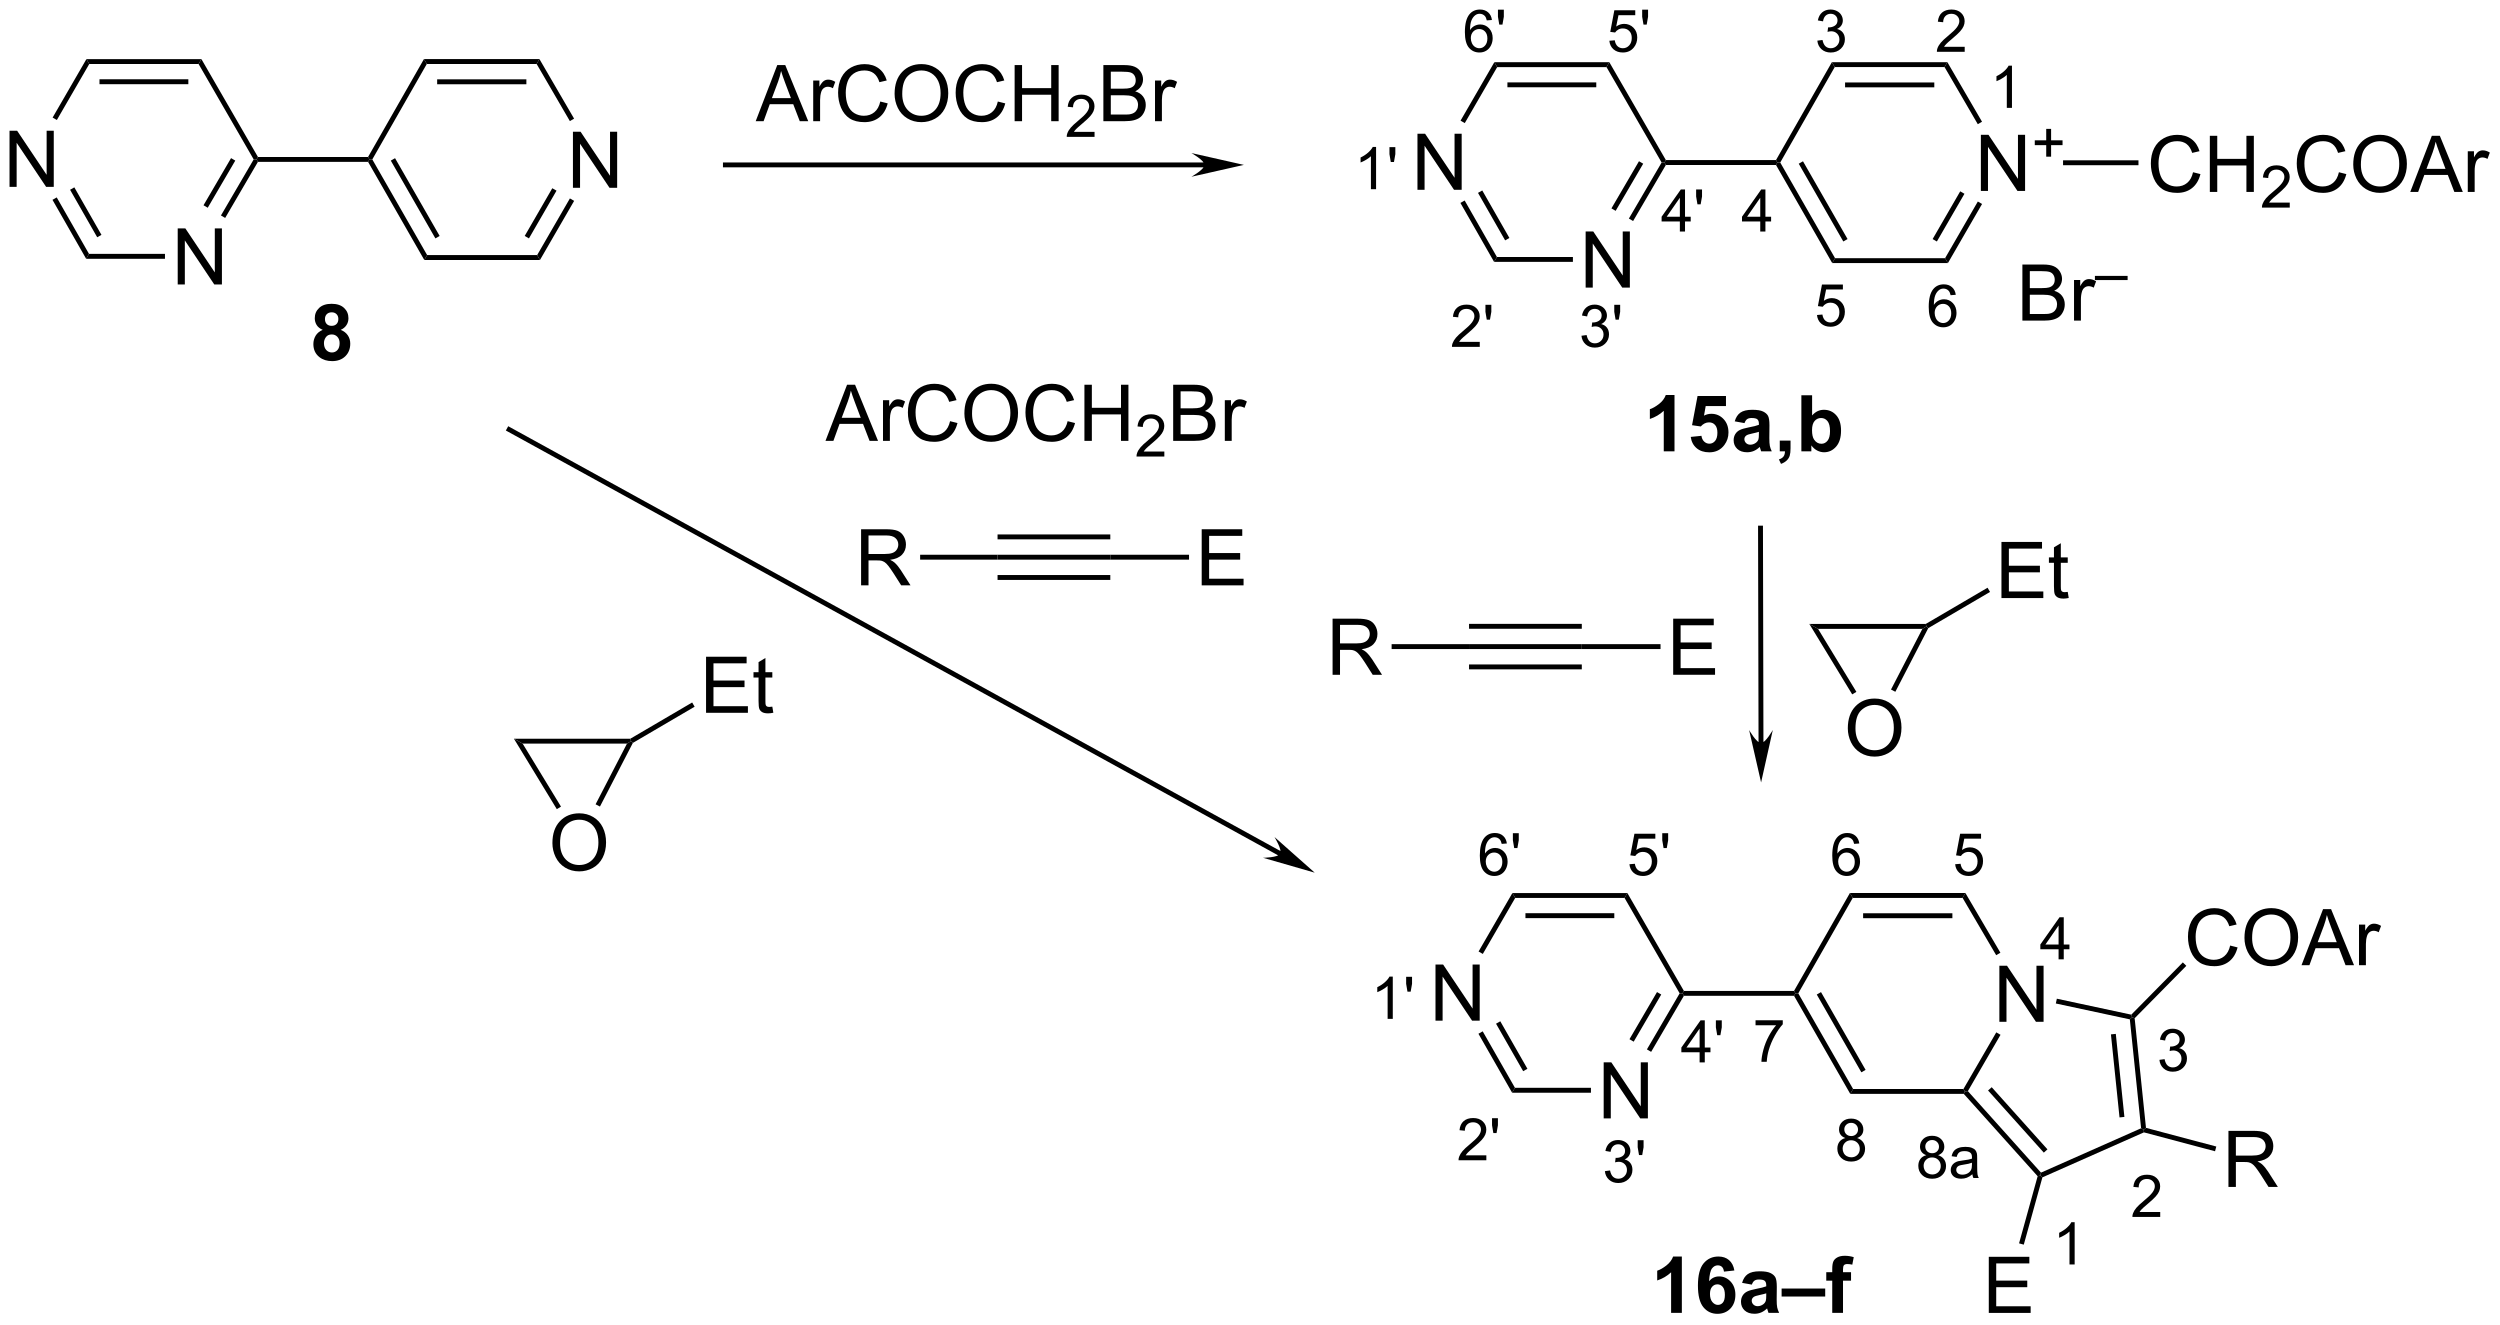 <?xml version="1.0" encoding="UTF-8"?>
<!DOCTYPE svg PUBLIC '-//W3C//DTD SVG 1.0//EN'
          'http://www.w3.org/TR/2001/REC-SVG-20010904/DTD/svg10.dtd'>
<svg stroke-dasharray="none" shape-rendering="auto" xmlns="http://www.w3.org/2000/svg" font-family="'Dialog'" text-rendering="auto" width="700" fill-opacity="1" color-interpolation="auto" color-rendering="auto" preserveAspectRatio="xMidYMid meet" font-size="12px" viewBox="0 0 700 371" fill="black" xmlns:xlink="http://www.w3.org/1999/xlink" stroke="black" image-rendering="auto" stroke-miterlimit="10" stroke-linecap="square" stroke-linejoin="miter" font-style="normal" stroke-width="1" height="371" stroke-dashoffset="0" font-weight="normal" stroke-opacity="1"
><!--Generated by the Batik Graphics2D SVG Generator--><defs id="genericDefs"
  /><g
  ><defs id="defs1"
    ><clipPath clipPathUnits="userSpaceOnUse" id="clipPath1"
      ><path d="M1.273 1.713 L263.699 1.713 L263.699 140.66 L1.273 140.66 L1.273 1.713 Z"
      /></clipPath
      ><clipPath clipPathUnits="userSpaceOnUse" id="clipPath2"
      ><path d="M-0.55 18.667 L-0.55 153.751 L254.58 153.751 L254.58 18.667 Z"
      /></clipPath
    ></defs
    ><g transform="scale(2.667,2.667) translate(-1.273,-1.713) matrix(1.029,0,0,1.029,1.839,-17.488)"
    ><path d="M0.422 37.727 L0.422 32.001 L1.2 32.001 L4.208 36.496 L4.208 32.001 L4.935 32.001 L4.935 37.727 L4.156 37.727 L1.148 33.227 L1.148 37.727 L0.422 37.727 Z" stroke="none" clip-path="url(#clipPath2)"
    /></g
    ><g transform="matrix(2.743,0,0,2.743,1.51,-51.203)"
    ><path d="M17.59 47.707 L17.59 41.981 L18.369 41.981 L21.376 46.475 L21.376 41.981 L22.103 41.981 L22.103 47.707 L21.324 47.707 L18.317 43.207 L18.317 47.707 L17.59 47.707 Z" stroke="none" clip-path="url(#clipPath2)"
    /></g
    ><g transform="matrix(2.743,0,0,2.743,1.51,-51.203)"
    ><path d="M57.934 37.839 L57.934 32.113 L58.713 32.113 L61.72 36.607 L61.72 32.113 L62.447 32.113 L62.447 37.839 L61.668 37.839 L58.66 33.339 L58.66 37.839 L57.934 37.839 Z" stroke="none" clip-path="url(#clipPath2)"
    /></g
    ><g transform="matrix(2.743,0,0,2.743,1.51,-51.203)"
    ><path d="M144.141 38.044 L144.141 32.317 L144.919 32.317 L147.927 36.812 L147.927 32.317 L148.654 32.317 L148.654 38.044 L147.875 38.044 L144.867 33.544 L144.867 38.044 L144.141 38.044 Z" stroke="none" clip-path="url(#clipPath2)"
    /></g
    ><g transform="matrix(2.743,0,0,2.743,1.51,-51.203)"
    ><path d="M161.309 48.024 L161.309 42.297 L162.087 42.297 L165.095 46.792 L165.095 42.297 L165.822 42.297 L165.822 48.024 L165.043 48.024 L162.035 43.524 L162.035 48.024 L161.309 48.024 Z" stroke="none" clip-path="url(#clipPath2)"
    /></g
    ><g transform="matrix(2.743,0,0,2.743,1.51,-51.203)"
    ><path d="M201.653 38.156 L201.653 32.429 L202.431 32.429 L205.439 36.924 L205.439 32.429 L206.166 32.429 L206.166 38.156 L205.387 38.156 L202.379 33.656 L202.379 38.156 L201.653 38.156 Z" stroke="none" clip-path="url(#clipPath2)"
    /></g
    ><g transform="matrix(2.743,0,0,2.743,1.51,-51.203)"
    ><path d="M208.324 34.66 L208.324 33.483 L207.155 33.483 L207.155 32.991 L208.324 32.991 L208.324 31.823 L208.822 31.823 L208.822 32.991 L209.99 32.991 L209.99 33.483 L208.822 33.483 L208.822 34.66 L208.324 34.66 Z" stroke="none" clip-path="url(#clipPath2)"
    /></g
    ><g transform="matrix(2.743,0,0,2.743,1.51,-51.203)"
    ><path d="M223.31 36.248 L224.067 36.438 Q223.831 37.373 223.211 37.865 Q222.591 38.355 221.698 38.355 Q220.771 38.355 220.19 37.977 Q219.612 37.599 219.307 36.886 Q219.005 36.17 219.005 35.349 Q219.005 34.454 219.346 33.79 Q219.69 33.123 220.32 32.777 Q220.95 32.43 221.708 32.43 Q222.567 32.43 223.154 32.868 Q223.739 33.305 223.971 34.099 L223.224 34.274 Q223.026 33.649 222.646 33.365 Q222.268 33.079 221.692 33.079 Q221.034 33.079 220.588 33.396 Q220.146 33.712 219.966 34.245 Q219.786 34.779 219.786 35.344 Q219.786 36.076 220 36.62 Q220.213 37.165 220.661 37.435 Q221.112 37.704 221.635 37.704 Q222.271 37.704 222.711 37.337 Q223.154 36.969 223.31 36.248 ZM225.025 38.256 L225.025 32.529 L225.782 32.529 L225.782 34.881 L228.759 34.881 L228.759 32.529 L229.517 32.529 L229.517 38.256 L228.759 38.256 L228.759 35.555 L225.782 35.555 L225.782 38.256 L225.025 38.256 Z" stroke="none" clip-path="url(#clipPath2)"
    /></g
    ><g transform="matrix(2.743,0,0,2.743,1.51,-51.203)"
    ><path d="M233.183 39.348 L233.183 39.856 L230.343 39.856 Q230.337 39.664 230.405 39.489 Q230.513 39.2 230.751 38.918 Q230.991 38.637 231.442 38.268 Q232.142 37.694 232.388 37.358 Q232.634 37.022 232.634 36.723 Q232.634 36.41 232.409 36.196 Q232.187 35.979 231.825 35.979 Q231.444 35.979 231.216 36.207 Q230.987 36.436 230.985 36.84 L230.442 36.785 Q230.499 36.178 230.862 35.862 Q231.226 35.543 231.837 35.543 Q232.456 35.543 232.815 35.887 Q233.177 36.229 233.177 36.735 Q233.177 36.992 233.071 37.242 Q232.966 37.491 232.72 37.766 Q232.476 38.041 231.907 38.522 Q231.433 38.92 231.298 39.063 Q231.163 39.205 231.075 39.348 L233.183 39.348 Z" stroke="none" clip-path="url(#clipPath2)"
    /></g
    ><g transform="matrix(2.743,0,0,2.743,1.51,-51.203)"
    ><path d="M238.201 36.248 L238.959 36.438 Q238.722 37.373 238.102 37.865 Q237.483 38.355 236.589 38.355 Q235.662 38.355 235.082 37.977 Q234.503 37.599 234.199 36.886 Q233.897 36.17 233.897 35.349 Q233.897 34.454 234.238 33.79 Q234.582 33.123 235.212 32.777 Q235.842 32.43 236.6 32.43 Q237.459 32.43 238.045 32.868 Q238.631 33.305 238.863 34.099 L238.115 34.274 Q237.917 33.649 237.537 33.365 Q237.16 33.079 236.584 33.079 Q235.925 33.079 235.48 33.396 Q235.037 33.712 234.858 34.245 Q234.678 34.779 234.678 35.344 Q234.678 36.076 234.891 36.62 Q235.105 37.165 235.553 37.435 Q236.003 37.704 236.527 37.704 Q237.162 37.704 237.602 37.337 Q238.045 36.969 238.201 36.248 ZM239.664 35.467 Q239.664 34.04 240.429 33.235 Q241.195 32.428 242.406 32.428 Q243.197 32.428 243.833 32.808 Q244.471 33.185 244.804 33.863 Q245.14 34.54 245.14 35.399 Q245.14 36.271 244.789 36.959 Q244.437 37.646 243.791 38.001 Q243.148 38.355 242.4 38.355 Q241.593 38.355 240.955 37.964 Q240.32 37.571 239.992 36.896 Q239.664 36.219 239.664 35.467 ZM240.445 35.477 Q240.445 36.514 241 37.11 Q241.557 37.704 242.398 37.704 Q243.252 37.704 243.804 37.102 Q244.359 36.501 244.359 35.396 Q244.359 34.696 244.122 34.175 Q243.885 33.654 243.429 33.368 Q242.976 33.079 242.408 33.079 Q241.604 33.079 241.023 33.633 Q240.445 34.185 240.445 35.477 ZM245.485 38.256 L247.686 32.529 L248.503 32.529 L250.847 38.256 L249.983 38.256 L249.316 36.521 L246.92 36.521 L246.292 38.256 L245.485 38.256 ZM247.139 35.904 L249.082 35.904 L248.483 34.318 Q248.209 33.594 248.076 33.131 Q247.967 33.68 247.769 34.224 L247.139 35.904 ZM251.355 38.256 L251.355 34.107 L251.988 34.107 L251.988 34.735 Q252.23 34.295 252.433 34.154 Q252.639 34.014 252.886 34.014 Q253.24 34.014 253.608 34.24 L253.365 34.891 Q253.108 34.74 252.85 34.74 Q252.621 34.74 252.436 34.878 Q252.253 35.016 252.175 35.264 Q252.058 35.639 252.058 36.084 L252.058 38.256 L251.355 38.256 Z" stroke="none" clip-path="url(#clipPath2)"
    /></g
    ><g transform="matrix(2.743,0,0,2.743,1.51,-51.203)"
    ><path d="M205.891 51.396 L205.891 45.67 L208.04 45.67 Q208.696 45.67 209.092 45.844 Q209.49 46.016 209.714 46.378 Q209.938 46.74 209.938 47.133 Q209.938 47.501 209.738 47.826 Q209.54 48.149 209.139 48.349 Q209.657 48.501 209.936 48.868 Q210.217 49.235 210.217 49.735 Q210.217 50.139 210.045 50.485 Q209.876 50.829 209.626 51.016 Q209.376 51.204 208.998 51.3 Q208.623 51.396 208.076 51.396 L205.891 51.396 ZM206.649 48.076 L207.889 48.076 Q208.391 48.076 208.61 48.008 Q208.899 47.922 209.045 47.724 Q209.193 47.524 209.193 47.224 Q209.193 46.938 209.055 46.722 Q208.92 46.506 208.665 46.425 Q208.412 46.344 207.795 46.344 L206.649 46.344 L206.649 48.076 ZM206.649 50.719 L208.076 50.719 Q208.443 50.719 208.592 50.693 Q208.852 50.646 209.027 50.537 Q209.204 50.428 209.316 50.219 Q209.43 50.008 209.43 49.735 Q209.43 49.414 209.266 49.18 Q209.102 48.943 208.811 48.847 Q208.522 48.751 207.975 48.751 L206.649 48.751 L206.649 50.719 ZM211.162 51.396 L211.162 47.248 L211.795 47.248 L211.795 47.876 Q212.037 47.435 212.24 47.295 Q212.446 47.154 212.693 47.154 Q213.048 47.154 213.415 47.381 L213.173 48.032 Q212.915 47.881 212.657 47.881 Q212.428 47.881 212.243 48.019 Q212.061 48.157 211.982 48.404 Q211.865 48.779 211.865 49.224 L211.865 51.396 L211.162 51.396 Z" stroke="none" clip-path="url(#clipPath2)"
    /></g
    ><g transform="matrix(2.743,0,0,2.743,1.51,-51.203)"
    ><path d="M213.294 47.255 L213.294 46.829 L216.632 46.829 L216.632 47.255 L213.294 47.255 Z" stroke="none" clip-path="url(#clipPath2)"
    /></g
    ><g transform="matrix(2.743,0,0,2.743,1.51,-51.203)"
    ><path d="M145.982 122.853 L145.982 117.126 L146.76 117.126 L149.768 121.621 L149.768 117.126 L150.494 117.126 L150.494 122.853 L149.716 122.853 L146.708 118.353 L146.708 122.853 L145.982 122.853 Z" stroke="none" clip-path="url(#clipPath2)"
    /></g
    ><g transform="matrix(2.743,0,0,2.743,1.51,-51.203)"
    ><path d="M163.15 132.833 L163.15 127.106 L163.928 127.106 L166.936 131.601 L166.936 127.106 L167.663 127.106 L167.663 132.833 L166.884 132.833 L163.876 128.333 L163.876 132.833 L163.15 132.833 Z" stroke="none" clip-path="url(#clipPath2)"
    /></g
    ><g transform="matrix(2.743,0,0,2.743,1.51,-51.203)"
    ><path d="M203.541 122.97 L203.541 117.244 L204.319 117.244 L207.327 121.739 L207.327 117.244 L208.054 117.244 L208.054 122.97 L207.275 122.97 L204.267 118.47 L204.267 122.97 L203.541 122.97 Z" stroke="none" clip-path="url(#clipPath2)"
    /></g
    ><g transform="matrix(2.743,0,0,2.743,1.51,-51.203)"
    ><path d="M226.925 139.829 L226.925 134.102 L229.464 134.102 Q230.23 134.102 230.628 134.256 Q231.027 134.409 231.264 134.8 Q231.503 135.191 231.503 135.665 Q231.503 136.274 231.107 136.693 Q230.714 137.11 229.889 137.222 Q230.191 137.368 230.347 137.508 Q230.678 137.813 230.975 138.269 L231.972 139.829 L231.019 139.829 L230.261 138.636 Q229.928 138.12 229.712 137.847 Q229.498 137.573 229.329 137.464 Q229.16 137.355 228.982 137.313 Q228.855 137.284 228.561 137.284 L227.683 137.284 L227.683 139.829 L226.925 139.829 ZM227.683 136.628 L229.311 136.628 Q229.832 136.628 230.123 136.521 Q230.417 136.415 230.568 136.178 Q230.722 135.941 230.722 135.665 Q230.722 135.258 230.425 134.998 Q230.131 134.735 229.495 134.735 L227.683 134.735 L227.683 136.628 Z" stroke="none" clip-path="url(#clipPath2)"
    /></g
    ><g transform="matrix(2.743,0,0,2.743,1.51,-51.203)"
    ><path d="M202.461 152.686 L202.461 146.959 L206.601 146.959 L206.601 147.634 L203.219 147.634 L203.219 149.389 L206.388 149.389 L206.388 150.061 L203.219 150.061 L203.219 152.009 L206.734 152.009 L206.734 152.686 L202.461 152.686 Z" stroke="none" clip-path="url(#clipPath2)"
    /></g
    ><g transform="matrix(2.743,0,0,2.743,1.51,-51.203)"
    ><path d="M227.099 115.187 L227.857 115.377 Q227.62 116.312 227 116.804 Q226.38 117.294 225.487 117.294 Q224.56 117.294 223.979 116.916 Q223.401 116.538 223.096 115.825 Q222.794 115.109 222.794 114.288 Q222.794 113.393 223.135 112.729 Q223.479 112.062 224.109 111.716 Q224.739 111.369 225.497 111.369 Q226.357 111.369 226.942 111.807 Q227.528 112.244 227.76 113.038 L227.013 113.213 Q226.815 112.588 226.435 112.304 Q226.057 112.018 225.482 112.018 Q224.823 112.018 224.377 112.335 Q223.935 112.65 223.755 113.184 Q223.575 113.718 223.575 114.283 Q223.575 115.015 223.789 115.559 Q224.002 116.104 224.45 116.374 Q224.901 116.643 225.424 116.643 Q226.06 116.643 226.5 116.275 Q226.942 115.908 227.099 115.187 ZM228.561 114.406 Q228.561 112.979 229.327 112.174 Q230.092 111.367 231.303 111.367 Q232.095 111.367 232.73 111.747 Q233.368 112.124 233.702 112.802 Q234.037 113.479 234.037 114.338 Q234.037 115.21 233.686 115.898 Q233.334 116.585 232.689 116.939 Q232.045 117.294 231.298 117.294 Q230.491 117.294 229.853 116.903 Q229.217 116.51 228.889 115.835 Q228.561 115.158 228.561 114.406 ZM229.342 114.416 Q229.342 115.453 229.897 116.049 Q230.454 116.643 231.295 116.643 Q232.149 116.643 232.702 116.041 Q233.256 115.439 233.256 114.335 Q233.256 113.635 233.019 113.114 Q232.782 112.593 232.327 112.307 Q231.874 112.018 231.306 112.018 Q230.501 112.018 229.92 112.572 Q229.342 113.124 229.342 114.416 ZM234.383 117.195 L236.583 111.468 L237.401 111.468 L239.745 117.195 L238.88 117.195 L238.213 115.46 L235.817 115.46 L235.19 117.195 L234.383 117.195 ZM236.036 114.843 L237.979 114.843 L237.38 113.257 Q237.107 112.533 236.974 112.07 Q236.864 112.619 236.666 113.163 L236.036 114.843 ZM240.252 117.195 L240.252 113.046 L240.885 113.046 L240.885 113.674 Q241.127 113.234 241.331 113.093 Q241.536 112.953 241.784 112.953 Q242.138 112.953 242.505 113.179 L242.263 113.83 Q242.005 113.679 241.747 113.679 Q241.518 113.679 241.333 113.817 Q241.151 113.955 241.073 114.203 Q240.956 114.578 240.956 115.023 L240.956 117.195 L240.252 117.195 Z" stroke="none" clip-path="url(#clipPath2)"
    /></g
    ><g transform="matrix(2.743,0,0,2.743,1.51,-51.203)"
    ><path d="M188.071 93.013 Q188.071 91.586 188.837 90.781 Q189.602 89.974 190.813 89.974 Q191.605 89.974 192.24 90.354 Q192.878 90.732 193.212 91.409 Q193.548 92.086 193.548 92.945 Q193.548 93.818 193.196 94.505 Q192.845 95.193 192.199 95.547 Q191.555 95.901 190.808 95.901 Q190.001 95.901 189.363 95.51 Q188.727 95.117 188.399 94.443 Q188.071 93.766 188.071 93.013 ZM188.852 93.023 Q188.852 94.06 189.407 94.656 Q189.964 95.25 190.805 95.25 Q191.66 95.25 192.212 94.648 Q192.766 94.047 192.766 92.943 Q192.766 92.242 192.529 91.721 Q192.292 91.2 191.837 90.914 Q191.383 90.625 190.816 90.625 Q190.011 90.625 189.43 91.18 Q188.852 91.732 188.852 93.023 Z" stroke="none" clip-path="url(#clipPath2)"
    /></g
    ><g transform="matrix(2.743,0,0,2.743,1.51,-51.203)"
    ><path d="M203.754 79.716 L203.754 73.989 L207.895 73.989 L207.895 74.664 L204.512 74.664 L204.512 76.419 L207.681 76.419 L207.681 77.091 L204.512 77.091 L204.512 79.039 L208.028 79.039 L208.028 79.716 L203.754 79.716 ZM210.52 79.085 L210.621 79.708 Q210.324 79.77 210.09 79.77 Q209.707 79.77 209.496 79.651 Q209.285 79.528 209.199 79.33 Q209.113 79.132 209.113 78.499 L209.113 76.114 L208.598 76.114 L208.598 75.567 L209.113 75.567 L209.113 74.539 L209.814 74.117 L209.814 75.567 L210.52 75.567 L210.52 76.114 L209.814 76.114 L209.814 78.539 Q209.814 78.841 209.85 78.927 Q209.887 79.013 209.97 79.065 Q210.056 79.114 210.212 79.114 Q210.329 79.114 210.52 79.085 Z" stroke="none" clip-path="url(#clipPath2)"
    /></g
    ><g transform="matrix(2.743,0,0,2.743,1.51,-51.203)"
    ><path d="M55.839 104.728 Q55.839 103.301 56.604 102.496 Q57.37 101.689 58.581 101.689 Q59.373 101.689 60.008 102.069 Q60.646 102.447 60.979 103.124 Q61.315 103.801 61.315 104.66 Q61.315 105.532 60.964 106.22 Q60.612 106.907 59.966 107.262 Q59.323 107.616 58.576 107.616 Q57.769 107.616 57.13 107.225 Q56.495 106.832 56.167 106.157 Q55.839 105.48 55.839 104.728 ZM56.62 104.738 Q56.62 105.775 57.175 106.371 Q57.732 106.965 58.573 106.965 Q59.427 106.965 59.979 106.363 Q60.534 105.762 60.534 104.657 Q60.534 103.957 60.297 103.436 Q60.06 102.915 59.604 102.629 Q59.151 102.34 58.584 102.34 Q57.779 102.34 57.198 102.894 Q56.62 103.447 56.62 104.738 Z" stroke="none" clip-path="url(#clipPath2)"
    /></g
    ><g transform="matrix(2.743,0,0,2.743,1.51,-51.203)"
    ><path d="M71.522 91.431 L71.522 85.704 L75.662 85.704 L75.662 86.379 L72.279 86.379 L72.279 88.134 L75.449 88.134 L75.449 88.806 L72.279 88.806 L72.279 90.754 L75.795 90.754 L75.795 91.431 L71.522 91.431 ZM78.287 90.8 L78.389 91.423 Q78.092 91.485 77.858 91.485 Q77.475 91.485 77.264 91.366 Q77.053 91.243 76.967 91.045 Q76.881 90.847 76.881 90.215 L76.881 87.829 L76.365 87.829 L76.365 87.282 L76.881 87.282 L76.881 86.254 L77.582 85.832 L77.582 87.282 L78.287 87.282 L78.287 87.829 L77.582 87.829 L77.582 90.254 Q77.582 90.556 77.618 90.642 Q77.654 90.728 77.738 90.78 Q77.824 90.829 77.98 90.829 Q78.097 90.829 78.287 90.8 Z" stroke="none" clip-path="url(#clipPath2)"
    /></g
    ><g transform="matrix(2.743,0,0,2.743,1.51,-51.203)"
    ><path d="M87.348 78.419 L87.348 72.692 L89.888 72.692 Q90.653 72.692 91.052 72.846 Q91.45 72.999 91.687 73.39 Q91.927 73.781 91.927 74.254 Q91.927 74.864 91.531 75.283 Q91.138 75.7 90.312 75.812 Q90.614 75.958 90.77 76.098 Q91.101 76.403 91.398 76.859 L92.395 78.419 L91.442 78.419 L90.684 77.226 Q90.351 76.71 90.135 76.437 Q89.921 76.163 89.752 76.054 Q89.583 75.945 89.406 75.903 Q89.278 75.874 88.984 75.874 L88.106 75.874 L88.106 78.419 L87.348 78.419 ZM88.106 75.218 L89.734 75.218 Q90.255 75.218 90.546 75.111 Q90.841 75.004 90.992 74.768 Q91.145 74.531 91.145 74.254 Q91.145 73.848 90.848 73.588 Q90.554 73.325 89.919 73.325 L88.106 73.325 L88.106 75.218 Z" stroke="none" clip-path="url(#clipPath2)"
    /></g
    ><g transform="matrix(2.743,0,0,2.743,1.51,-51.203)"
    ><path d="M122.116 78.419 L122.116 72.692 L126.257 72.692 L126.257 73.367 L122.874 73.367 L122.874 75.122 L126.043 75.122 L126.043 75.794 L122.874 75.794 L122.874 77.742 L126.39 77.742 L126.39 78.419 L122.116 78.419 Z" stroke="none" clip-path="url(#clipPath2)"
    /></g
    ><g transform="matrix(2.743,0,0,2.743,1.51,-51.203)"
    ><path d="M135.477 87.546 L135.477 81.82 L138.016 81.82 Q138.782 81.82 139.18 81.973 Q139.579 82.127 139.816 82.517 Q140.055 82.908 140.055 83.382 Q140.055 83.991 139.659 84.411 Q139.266 84.827 138.441 84.939 Q138.743 85.085 138.899 85.226 Q139.23 85.531 139.527 85.986 L140.524 87.546 L139.571 87.546 L138.813 86.353 Q138.48 85.838 138.264 85.564 Q138.05 85.291 137.881 85.181 Q137.712 85.072 137.534 85.031 Q137.407 85.002 137.113 85.002 L136.235 85.002 L136.235 87.546 L135.477 87.546 ZM136.235 84.346 L137.863 84.346 Q138.383 84.346 138.675 84.239 Q138.969 84.132 139.12 83.895 Q139.274 83.658 139.274 83.382 Q139.274 82.976 138.977 82.715 Q138.683 82.452 138.047 82.452 L136.235 82.452 L136.235 84.346 Z" stroke="none" clip-path="url(#clipPath2)"
    /></g
    ><g transform="matrix(2.743,0,0,2.743,1.51,-51.203)"
    ><path d="M170.245 87.546 L170.245 81.82 L174.386 81.82 L174.386 82.494 L171.003 82.494 L171.003 84.249 L174.172 84.249 L174.172 84.921 L171.003 84.921 L171.003 86.869 L174.518 86.869 L174.518 87.546 L170.245 87.546 Z" stroke="none" clip-path="url(#clipPath2)"
    /></g
    ><g transform="matrix(2.743,0,0,2.743,1.51,-51.203)"
    ><path d="M211.226 147.742 L210.699 147.742 L210.699 144.381 Q210.508 144.562 210.199 144.744 Q209.891 144.925 209.644 145.017 L209.644 144.507 Q210.086 144.298 210.416 144.004 Q210.748 143.707 210.887 143.429 L211.226 143.429 L211.226 147.742 Z" stroke="none" clip-path="url(#clipPath2)"
    /></g
    ><g transform="matrix(2.743,0,0,2.743,1.51,-51.203)"
    ><path d="M219.96 142.383 L219.96 142.891 L217.12 142.891 Q217.114 142.7 217.182 142.524 Q217.29 142.235 217.528 141.954 Q217.768 141.672 218.22 141.303 Q218.919 140.729 219.165 140.393 Q219.411 140.057 219.411 139.758 Q219.411 139.446 219.186 139.231 Q218.964 139.014 218.602 139.014 Q218.221 139.014 217.993 139.243 Q217.764 139.471 217.762 139.875 L217.22 139.821 Q217.276 139.213 217.639 138.897 Q218.003 138.579 218.614 138.579 Q219.233 138.579 219.593 138.922 Q219.954 139.264 219.954 139.77 Q219.954 140.028 219.848 140.278 Q219.743 140.526 219.497 140.801 Q219.253 141.077 218.684 141.557 Q218.21 141.956 218.075 142.098 Q217.94 142.241 217.852 142.383 L219.96 142.383 Z" stroke="none" clip-path="url(#clipPath2)"
    /></g
    ><g transform="matrix(2.743,0,0,2.743,1.51,-51.203)"
    ><path d="M219.879 126.854 L220.406 126.783 Q220.498 127.233 220.714 127.43 Q220.933 127.627 221.248 127.627 Q221.619 127.627 221.875 127.369 Q222.132 127.112 222.132 126.731 Q222.132 126.367 221.894 126.133 Q221.658 125.897 221.291 125.897 Q221.142 125.897 220.92 125.955 L220.978 125.492 Q221.031 125.498 221.062 125.498 Q221.4 125.498 221.67 125.322 Q221.939 125.147 221.939 124.779 Q221.939 124.49 221.742 124.301 Q221.547 124.109 221.236 124.109 Q220.927 124.109 220.722 124.303 Q220.517 124.496 220.459 124.883 L219.931 124.789 Q220.029 124.258 220.371 123.967 Q220.714 123.676 221.224 123.676 Q221.576 123.676 221.871 123.826 Q222.168 123.977 222.324 124.238 Q222.48 124.498 222.48 124.791 Q222.48 125.07 222.33 125.299 Q222.181 125.528 221.888 125.662 Q222.269 125.75 222.48 126.028 Q222.691 126.303 222.691 126.719 Q222.691 127.281 222.281 127.674 Q221.871 128.065 221.244 128.065 Q220.679 128.065 220.304 127.729 Q219.931 127.391 219.879 126.854 Z" stroke="none" clip-path="url(#clipPath2)"
    /></g
    ><g transform="matrix(2.743,0,0,2.743,1.51,-51.203)"
    ><path d="M209.585 116.592 L209.585 115.563 L207.722 115.563 L207.722 115.081 L209.683 112.297 L210.113 112.297 L210.113 115.081 L210.693 115.081 L210.693 115.563 L210.113 115.563 L210.113 116.592 L209.585 116.592 ZM209.585 115.081 L209.585 113.143 L208.242 115.081 L209.585 115.081 Z" stroke="none" clip-path="url(#clipPath2)"
    /></g
    ><g transform="matrix(2.743,0,0,2.743,1.51,-51.203)"
    ><path d="M199.027 106.886 L199.58 106.839 Q199.643 107.243 199.865 107.447 Q200.09 107.65 200.406 107.65 Q200.787 107.65 201.051 107.363 Q201.315 107.076 201.315 106.601 Q201.315 106.15 201.061 105.89 Q200.809 105.628 200.399 105.628 Q200.143 105.628 199.938 105.745 Q199.732 105.861 199.615 106.044 L199.121 105.98 L199.537 103.775 L201.672 103.775 L201.672 104.279 L199.959 104.279 L199.727 105.433 Q200.113 105.163 200.539 105.163 Q201.102 105.163 201.488 105.554 Q201.875 105.943 201.875 106.554 Q201.875 107.138 201.535 107.562 Q201.121 108.085 200.406 108.085 Q199.82 108.085 199.449 107.757 Q199.08 107.427 199.027 106.886 Z" stroke="none" clip-path="url(#clipPath2)"
    /></g
    ><g transform="matrix(2.743,0,0,2.743,1.51,-51.203)"
    ><path d="M189.243 104.767 L188.717 104.808 Q188.647 104.497 188.518 104.357 Q188.305 104.132 187.991 104.132 Q187.739 104.132 187.549 104.273 Q187.299 104.454 187.155 104.804 Q187.012 105.152 187.006 105.796 Q187.198 105.505 187.473 105.365 Q187.748 105.224 188.049 105.224 Q188.577 105.224 188.948 105.613 Q189.319 106.001 189.319 106.617 Q189.319 107.021 189.143 107.368 Q188.969 107.714 188.664 107.9 Q188.36 108.085 187.973 108.085 Q187.315 108.085 186.899 107.601 Q186.483 107.115 186.483 106.001 Q186.483 104.755 186.942 104.191 Q187.344 103.698 188.024 103.698 Q188.53 103.698 188.854 103.984 Q189.178 104.267 189.243 104.767 ZM187.088 106.618 Q187.088 106.892 187.203 107.142 Q187.321 107.39 187.528 107.521 Q187.737 107.65 187.965 107.65 Q188.299 107.65 188.539 107.38 Q188.78 107.111 188.78 106.648 Q188.78 106.202 188.541 105.947 Q188.305 105.691 187.944 105.691 Q187.586 105.691 187.336 105.947 Q187.088 106.202 187.088 106.618 Z" stroke="none" clip-path="url(#clipPath2)"
    /></g
    ><g transform="matrix(2.743,0,0,2.743,1.51,-51.203)"
    ><path d="M178.652 123.321 L178.652 122.813 L181.431 122.813 L181.431 123.223 Q181.021 123.661 180.619 124.385 Q180.216 125.108 179.995 125.872 Q179.837 126.411 179.794 127.053 L179.251 127.053 Q179.261 126.546 179.451 125.829 Q179.642 125.11 179.997 124.444 Q180.353 123.778 180.755 123.321 L178.652 123.321 Z" stroke="none" clip-path="url(#clipPath2)"
    /></g
    ><g transform="matrix(2.743,0,0,2.743,1.51,-51.203)"
    ><path d="M187.818 134.834 Q187.49 134.715 187.332 134.492 Q187.174 134.269 187.174 133.959 Q187.174 133.49 187.51 133.172 Q187.848 132.851 188.408 132.851 Q188.971 132.851 189.312 133.178 Q189.656 133.504 189.656 133.972 Q189.656 134.271 189.498 134.494 Q189.342 134.715 189.023 134.834 Q189.418 134.963 189.625 135.25 Q189.832 135.537 189.832 135.935 Q189.832 136.486 189.441 136.863 Q189.053 137.238 188.416 137.238 Q187.781 137.238 187.391 136.861 Q187.002 136.484 187.002 135.922 Q187.002 135.502 187.213 135.22 Q187.426 134.937 187.818 134.834 ZM187.713 133.941 Q187.713 134.246 187.908 134.439 Q188.106 134.633 188.42 134.633 Q188.725 134.633 188.918 134.441 Q189.113 134.248 189.113 133.97 Q189.113 133.679 188.912 133.482 Q188.713 133.285 188.414 133.285 Q188.111 133.285 187.912 133.478 Q187.713 133.672 187.713 133.941 ZM187.543 135.924 Q187.543 136.15 187.65 136.361 Q187.758 136.572 187.969 136.687 Q188.18 136.803 188.422 136.803 Q188.801 136.803 189.047 136.56 Q189.293 136.316 189.293 135.941 Q189.293 135.56 189.039 135.312 Q188.785 135.062 188.404 135.062 Q188.033 135.062 187.787 135.308 Q187.543 135.554 187.543 135.924 Z" stroke="none" clip-path="url(#clipPath2)"
    /></g
    ><g transform="matrix(2.743,0,0,2.743,1.51,-51.203)"
    ><path d="M196.083 136.587 Q195.755 136.468 195.597 136.245 Q195.439 136.023 195.439 135.712 Q195.439 135.243 195.774 134.925 Q196.112 134.605 196.673 134.605 Q197.235 134.605 197.577 134.931 Q197.921 135.257 197.921 135.726 Q197.921 136.024 197.763 136.247 Q197.607 136.468 197.288 136.587 Q197.683 136.716 197.89 137.003 Q198.097 137.29 198.097 137.689 Q198.097 138.239 197.706 138.616 Q197.317 138.991 196.681 138.991 Q196.046 138.991 195.655 138.614 Q195.267 138.237 195.267 137.675 Q195.267 137.255 195.478 136.974 Q195.69 136.69 196.083 136.587 ZM195.978 135.694 Q195.978 135.999 196.173 136.192 Q196.37 136.386 196.685 136.386 Q196.989 136.386 197.183 136.194 Q197.378 136.001 197.378 135.724 Q197.378 135.433 197.177 135.236 Q196.978 135.038 196.679 135.038 Q196.376 135.038 196.177 135.232 Q195.978 135.425 195.978 135.694 ZM195.808 137.677 Q195.808 137.903 195.915 138.114 Q196.023 138.325 196.233 138.44 Q196.444 138.556 196.687 138.556 Q197.065 138.556 197.312 138.314 Q197.558 138.069 197.558 137.694 Q197.558 137.314 197.304 137.065 Q197.05 136.815 196.669 136.815 Q196.298 136.815 196.052 137.062 Q195.808 137.308 195.808 137.677 ZM200.785 138.532 Q200.492 138.782 200.221 138.886 Q199.951 138.987 199.641 138.987 Q199.127 138.987 198.852 138.737 Q198.576 138.486 198.576 138.097 Q198.576 137.868 198.68 137.679 Q198.785 137.489 198.953 137.376 Q199.121 137.261 199.332 137.202 Q199.488 137.161 199.801 137.124 Q200.44 137.048 200.742 136.942 Q200.744 136.833 200.744 136.804 Q200.744 136.482 200.596 136.351 Q200.393 136.171 199.994 136.171 Q199.623 136.171 199.445 136.302 Q199.268 136.433 199.184 136.763 L198.668 136.692 Q198.738 136.362 198.899 136.159 Q199.061 135.954 199.365 135.845 Q199.67 135.736 200.07 135.736 Q200.469 135.736 200.717 135.829 Q200.967 135.923 201.084 136.065 Q201.201 136.206 201.248 136.423 Q201.275 136.558 201.275 136.909 L201.275 137.612 Q201.275 138.349 201.309 138.544 Q201.342 138.737 201.441 138.917 L200.891 138.917 Q200.809 138.753 200.785 138.532 ZM200.742 137.355 Q200.455 137.472 199.881 137.554 Q199.555 137.601 199.42 137.659 Q199.285 137.718 199.211 137.831 Q199.139 137.944 199.139 138.081 Q199.139 138.292 199.299 138.433 Q199.459 138.573 199.766 138.573 Q200.07 138.573 200.307 138.44 Q200.545 138.308 200.656 138.075 Q200.742 137.898 200.742 137.548 L200.742 137.355 Z" stroke="none" clip-path="url(#clipPath2)"
    /></g
    ><g transform="matrix(2.743,0,0,2.743,1.51,-51.203)"
    ><path d="M141.622 122.67 L141.095 122.67 L141.095 119.309 Q140.903 119.49 140.595 119.672 Q140.286 119.854 140.04 119.946 L140.04 119.436 Q140.481 119.227 140.811 118.932 Q141.143 118.635 141.282 118.358 L141.622 118.358 L141.622 122.67 ZM143.121 119.895 L142.986 119.092 L142.986 118.375 L143.588 118.375 L143.588 119.092 L143.447 119.895 L143.121 119.895 Z" stroke="none" clip-path="url(#clipPath2)"
    /></g
    ><g transform="matrix(2.743,0,0,2.743,1.51,-51.203)"
    ><path d="M151.173 136.598 L151.173 137.105 L148.334 137.105 Q148.328 136.914 148.396 136.738 Q148.504 136.449 148.742 136.168 Q148.982 135.887 149.433 135.518 Q150.132 134.943 150.379 134.607 Q150.625 134.271 150.625 133.973 Q150.625 133.66 150.4 133.445 Q150.177 133.228 149.816 133.228 Q149.435 133.228 149.207 133.457 Q148.978 133.685 148.976 134.09 L148.433 134.035 Q148.49 133.428 148.853 133.111 Q149.216 132.793 149.828 132.793 Q150.447 132.793 150.806 133.137 Q151.168 133.478 151.168 133.984 Q151.168 134.242 151.062 134.492 Q150.957 134.74 150.711 135.016 Q150.466 135.291 149.898 135.771 Q149.423 136.17 149.289 136.312 Q149.154 136.455 149.066 136.598 L151.173 136.598 ZM151.887 134.33 L151.753 133.527 L151.753 132.81 L152.354 132.81 L152.354 133.527 L152.214 134.33 L151.887 134.33 Z" stroke="none" clip-path="url(#clipPath2)"
    /></g
    ><g transform="matrix(2.743,0,0,2.743,1.51,-51.203)"
    ><path d="M163.273 138.216 L163.8 138.145 Q163.892 138.595 164.108 138.792 Q164.327 138.989 164.642 138.989 Q165.013 138.989 165.269 138.731 Q165.526 138.474 165.526 138.093 Q165.526 137.729 165.288 137.495 Q165.052 137.259 164.685 137.259 Q164.536 137.259 164.314 137.317 L164.372 136.854 Q164.425 136.86 164.456 136.86 Q164.794 136.86 165.064 136.685 Q165.333 136.509 165.333 136.142 Q165.333 135.852 165.136 135.663 Q164.94 135.472 164.63 135.472 Q164.321 135.472 164.116 135.665 Q163.911 135.858 163.853 136.245 L163.325 136.151 Q163.423 135.62 163.765 135.329 Q164.108 135.038 164.618 135.038 Q164.97 135.038 165.265 135.188 Q165.562 135.339 165.718 135.601 Q165.874 135.86 165.874 136.153 Q165.874 136.433 165.724 136.661 Q165.575 136.89 165.282 137.024 Q165.663 137.112 165.874 137.39 Q166.085 137.665 166.085 138.081 Q166.085 138.643 165.675 139.036 Q165.265 139.427 164.638 139.427 Q164.073 139.427 163.698 139.091 Q163.325 138.753 163.273 138.216 ZM166.756 136.575 L166.621 135.772 L166.621 135.056 L167.223 135.056 L167.223 135.772 L167.082 136.575 L166.756 136.575 Z" stroke="none" clip-path="url(#clipPath2)"
    /></g
    ><g transform="matrix(2.743,0,0,2.743,1.51,-51.203)"
    ><path d="M172.942 127.112 L172.942 126.082 L171.079 126.082 L171.079 125.6 L173.04 122.817 L173.47 122.817 L173.47 125.6 L174.05 125.6 L174.05 126.082 L173.47 126.082 L173.47 127.112 L172.942 127.112 ZM172.942 125.6 L172.942 123.663 L171.599 125.6 L172.942 125.6 ZM174.738 124.336 L174.603 123.534 L174.603 122.817 L175.205 122.817 L175.205 123.534 L175.064 124.336 L174.738 124.336 Z" stroke="none" clip-path="url(#clipPath2)"
    /></g
    ><g transform="matrix(2.743,0,0,2.743,1.51,-51.203)"
    ><path d="M165.779 106.886 L166.332 106.839 Q166.394 107.243 166.617 107.447 Q166.841 107.65 167.158 107.65 Q167.539 107.65 167.802 107.363 Q168.066 107.076 168.066 106.601 Q168.066 106.15 167.812 105.89 Q167.56 105.628 167.15 105.628 Q166.894 105.628 166.689 105.745 Q166.484 105.861 166.367 106.044 L165.873 105.98 L166.289 103.775 L168.423 103.775 L168.423 104.279 L166.71 104.279 L166.478 105.433 Q166.865 105.163 167.291 105.163 Q167.853 105.163 168.24 105.554 Q168.626 105.943 168.626 106.554 Q168.626 107.138 168.287 107.562 Q167.873 108.085 167.158 108.085 Q166.572 108.085 166.201 107.757 Q165.832 107.427 165.779 106.886 ZM169.264 105.236 L169.129 104.433 L169.129 103.716 L169.731 103.716 L169.731 104.433 L169.59 105.236 L169.264 105.236 Z" stroke="none" clip-path="url(#clipPath2)"
    /></g
    ><g transform="matrix(2.743,0,0,2.743,1.51,-51.203)"
    ><path d="M153.267 104.767 L152.741 104.808 Q152.671 104.497 152.542 104.357 Q152.329 104.132 152.015 104.132 Q151.763 104.132 151.573 104.273 Q151.323 104.454 151.179 104.804 Q151.036 105.152 151.03 105.796 Q151.222 105.505 151.497 105.365 Q151.773 105.224 152.073 105.224 Q152.601 105.224 152.972 105.613 Q153.343 106.001 153.343 106.617 Q153.343 107.021 153.167 107.368 Q152.993 107.714 152.689 107.9 Q152.384 108.085 151.997 108.085 Q151.339 108.085 150.923 107.601 Q150.507 107.115 150.507 106.001 Q150.507 104.755 150.966 104.191 Q151.368 103.698 152.048 103.698 Q152.554 103.698 152.878 103.984 Q153.202 104.267 153.267 104.767 ZM151.112 106.618 Q151.112 106.892 151.228 107.142 Q151.345 107.39 151.552 107.521 Q151.761 107.65 151.989 107.65 Q152.323 107.65 152.564 107.38 Q152.804 107.111 152.804 106.648 Q152.804 106.202 152.565 105.947 Q152.329 105.691 151.968 105.691 Q151.61 105.691 151.36 105.947 Q151.112 106.202 151.112 106.618 ZM154.016 105.236 L153.881 104.433 L153.881 103.716 L154.482 103.716 L154.482 104.433 L154.342 105.236 L154.016 105.236 Z" stroke="none" clip-path="url(#clipPath2)"
    /></g
    ><g transform="matrix(2.743,0,0,2.743,1.51,-51.203)"
    ><path d="M204.827 29.679 L204.3 29.679 L204.3 26.318 Q204.108 26.5 203.8 26.681 Q203.491 26.863 203.245 26.955 L203.245 26.445 Q203.686 26.236 204.017 25.941 Q204.349 25.644 204.487 25.367 L204.827 25.367 L204.827 29.679 Z" stroke="none" clip-path="url(#clipPath2)"
    /></g
    ><g transform="matrix(2.743,0,0,2.743,1.51,-51.203)"
    ><path d="M200.002 23.444 L200.002 23.952 L197.162 23.952 Q197.156 23.761 197.224 23.585 Q197.332 23.296 197.57 23.015 Q197.81 22.733 198.262 22.364 Q198.961 21.79 199.207 21.454 Q199.453 21.118 199.453 20.819 Q199.453 20.507 199.228 20.292 Q199.006 20.075 198.644 20.075 Q198.263 20.075 198.035 20.304 Q197.806 20.532 197.804 20.936 L197.262 20.882 Q197.318 20.274 197.681 19.958 Q198.045 19.64 198.656 19.64 Q199.275 19.64 199.635 19.983 Q199.996 20.325 199.996 20.831 Q199.996 21.089 199.891 21.339 Q199.785 21.587 199.539 21.862 Q199.295 22.137 198.726 22.618 Q198.252 23.017 198.117 23.159 Q197.982 23.302 197.894 23.444 L200.002 23.444 Z" stroke="none" clip-path="url(#clipPath2)"
    /></g
    ><g transform="matrix(2.743,0,0,2.743,1.51,-51.203)"
    ><path d="M184.959 22.817 L185.487 22.747 Q185.579 23.196 185.795 23.393 Q186.014 23.591 186.329 23.591 Q186.7 23.591 186.956 23.333 Q187.213 23.075 187.213 22.694 Q187.213 22.331 186.975 22.096 Q186.739 21.86 186.372 21.86 Q186.223 21.86 186 21.919 L186.059 21.456 Q186.112 21.462 186.143 21.462 Q186.481 21.462 186.75 21.286 Q187.02 21.11 187.02 20.743 Q187.02 20.454 186.823 20.265 Q186.627 20.073 186.317 20.073 Q186.008 20.073 185.803 20.267 Q185.598 20.46 185.54 20.846 L185.012 20.753 Q185.11 20.221 185.452 19.93 Q185.795 19.64 186.305 19.64 Q186.657 19.64 186.952 19.79 Q187.249 19.94 187.405 20.202 Q187.561 20.462 187.561 20.755 Q187.561 21.034 187.411 21.262 Q187.262 21.491 186.969 21.626 Q187.35 21.714 187.561 21.991 Q187.772 22.267 187.772 22.683 Q187.772 23.245 187.362 23.637 Q186.952 24.028 186.325 24.028 Q185.76 24.028 185.385 23.692 Q185.012 23.354 184.959 22.817 Z" stroke="none" clip-path="url(#clipPath2)"
    /></g
    ><g transform="matrix(2.743,0,0,2.743,1.51,-51.203)"
    ><path d="M179.132 42.303 L179.132 41.273 L177.269 41.273 L177.269 40.791 L179.23 38.008 L179.66 38.008 L179.66 40.791 L180.24 40.791 L180.24 41.273 L179.66 41.273 L179.66 42.303 L179.132 42.303 ZM179.132 40.791 L179.132 38.854 L177.788 40.791 L179.132 40.791 Z" stroke="none" clip-path="url(#clipPath2)"
    /></g
    ><g transform="matrix(2.743,0,0,2.743,1.51,-51.203)"
    ><path d="M184.923 50.821 L185.476 50.774 Q185.539 51.178 185.761 51.381 Q185.986 51.584 186.302 51.584 Q186.683 51.584 186.947 51.297 Q187.21 51.01 187.21 50.535 Q187.21 50.084 186.957 49.825 Q186.705 49.563 186.294 49.563 Q186.039 49.563 185.834 49.68 Q185.629 49.795 185.511 49.979 L185.017 49.914 L185.433 47.709 L187.568 47.709 L187.568 48.213 L185.855 48.213 L185.623 49.368 Q186.009 49.098 186.435 49.098 Q186.998 49.098 187.384 49.489 Q187.771 49.877 187.771 50.489 Q187.771 51.073 187.431 51.496 Q187.017 52.02 186.302 52.02 Q185.716 52.02 185.345 51.692 Q184.976 51.362 184.923 50.821 Z" stroke="none" clip-path="url(#clipPath2)"
    /></g
    ><g transform="matrix(2.743,0,0,2.743,1.51,-51.203)"
    ><path d="M199.09 48.76 L198.565 48.801 Q198.494 48.49 198.365 48.35 Q198.153 48.125 197.838 48.125 Q197.586 48.125 197.397 48.266 Q197.147 48.448 197.002 48.797 Q196.86 49.145 196.854 49.789 Q197.045 49.498 197.321 49.358 Q197.596 49.217 197.897 49.217 Q198.424 49.217 198.795 49.606 Q199.166 49.994 199.166 50.61 Q199.166 51.014 198.99 51.362 Q198.817 51.707 198.512 51.893 Q198.207 52.078 197.821 52.078 Q197.162 52.078 196.746 51.594 Q196.33 51.108 196.33 49.994 Q196.33 48.748 196.789 48.184 Q197.192 47.692 197.871 47.692 Q198.377 47.692 198.701 47.977 Q199.026 48.26 199.09 48.76 ZM196.936 50.612 Q196.936 50.885 197.051 51.135 Q197.168 51.383 197.375 51.514 Q197.584 51.643 197.813 51.643 Q198.147 51.643 198.387 51.373 Q198.627 51.104 198.627 50.641 Q198.627 50.196 198.389 49.94 Q198.153 49.684 197.791 49.684 Q197.434 49.684 197.184 49.94 Q196.936 50.196 196.936 50.612 Z" stroke="none" clip-path="url(#clipPath2)"
    /></g
    ><g transform="matrix(2.743,0,0,2.743,1.51,-51.203)"
    ><path d="M139.917 37.978 L139.39 37.978 L139.39 34.617 Q139.199 34.798 138.89 34.98 Q138.582 35.162 138.335 35.254 L138.335 34.744 Q138.777 34.535 139.107 34.24 Q139.439 33.943 139.578 33.666 L139.917 33.666 L139.917 37.978 ZM141.417 35.203 L141.282 34.4 L141.282 33.683 L141.883 33.683 L141.883 34.4 L141.743 35.203 L141.417 35.203 Z" stroke="none" clip-path="url(#clipPath2)"
    /></g
    ><g transform="matrix(2.743,0,0,2.743,1.51,-51.203)"
    ><path d="M150.501 53.566 L150.501 54.074 L147.661 54.074 Q147.656 53.883 147.724 53.707 Q147.832 53.418 148.07 53.136 Q148.31 52.855 148.761 52.486 Q149.46 51.912 149.707 51.576 Q149.953 51.24 149.953 50.941 Q149.953 50.629 149.728 50.414 Q149.505 50.197 149.144 50.197 Q148.763 50.197 148.535 50.426 Q148.306 50.654 148.304 51.058 L147.761 51.004 Q147.818 50.396 148.181 50.08 Q148.544 49.761 149.156 49.761 Q149.775 49.761 150.134 50.105 Q150.495 50.447 150.495 50.953 Q150.495 51.211 150.39 51.461 Q150.285 51.709 150.038 51.984 Q149.794 52.26 149.226 52.74 Q148.751 53.139 148.617 53.281 Q148.482 53.424 148.394 53.566 L150.501 53.566 ZM151.215 51.299 L151.081 50.496 L151.081 49.779 L151.682 49.779 L151.682 50.496 L151.541 51.299 L151.215 51.299 Z" stroke="none" clip-path="url(#clipPath2)"
    /></g
    ><g transform="matrix(2.743,0,0,2.743,1.51,-51.203)"
    ><path d="M160.881 52.939 L161.409 52.869 Q161.5 53.318 161.717 53.515 Q161.936 53.713 162.25 53.713 Q162.622 53.713 162.877 53.455 Q163.135 53.197 163.135 52.816 Q163.135 52.453 162.897 52.218 Q162.661 51.982 162.293 51.982 Q162.145 51.982 161.922 52.041 L161.981 51.578 Q162.034 51.584 162.065 51.584 Q162.403 51.584 162.672 51.408 Q162.942 51.232 162.942 50.865 Q162.942 50.576 162.745 50.386 Q162.549 50.195 162.239 50.195 Q161.93 50.195 161.725 50.389 Q161.52 50.582 161.461 50.968 L160.934 50.875 Q161.032 50.343 161.374 50.053 Q161.717 49.761 162.227 49.761 Q162.579 49.761 162.874 49.912 Q163.17 50.062 163.327 50.324 Q163.483 50.584 163.483 50.877 Q163.483 51.156 163.333 51.385 Q163.184 51.613 162.891 51.748 Q163.272 51.836 163.483 52.113 Q163.694 52.389 163.694 52.804 Q163.694 53.367 163.284 53.76 Q162.874 54.15 162.247 54.15 Q161.682 54.15 161.307 53.814 Q160.934 53.476 160.881 52.939 ZM164.365 51.299 L164.23 50.496 L164.23 49.779 L164.832 49.779 L164.832 50.496 L164.691 51.299 L164.365 51.299 Z" stroke="none" clip-path="url(#clipPath2)"
    /></g
    ><g transform="matrix(2.743,0,0,2.743,1.51,-51.203)"
    ><path d="M170.926 42.303 L170.926 41.273 L169.063 41.273 L169.063 40.791 L171.024 38.008 L171.453 38.008 L171.453 40.791 L172.034 40.791 L172.034 41.273 L171.453 41.273 L171.453 42.303 L170.926 42.303 ZM170.926 40.791 L170.926 38.854 L169.582 40.791 L170.926 40.791 ZM172.722 39.527 L172.587 38.725 L172.587 38.008 L173.189 38.008 L173.189 38.725 L173.048 39.527 L172.722 39.527 Z" stroke="none" clip-path="url(#clipPath2)"
    /></g
    ><g transform="matrix(2.743,0,0,2.743,1.51,-51.203)"
    ><path d="M163.728 22.827 L164.281 22.78 Q164.344 23.184 164.566 23.387 Q164.791 23.591 165.107 23.591 Q165.488 23.591 165.752 23.304 Q166.016 23.017 166.016 22.542 Q166.016 22.091 165.762 21.831 Q165.51 21.569 165.1 21.569 Q164.844 21.569 164.639 21.686 Q164.434 21.802 164.316 21.985 L163.822 21.921 L164.238 19.716 L166.373 19.716 L166.373 20.22 L164.66 20.22 L164.428 21.374 Q164.814 21.104 165.24 21.104 Q165.803 21.104 166.189 21.495 Q166.576 21.884 166.576 22.495 Q166.576 23.079 166.236 23.503 Q165.822 24.026 165.107 24.026 Q164.522 24.026 164.15 23.698 Q163.781 23.368 163.728 22.827 ZM167.214 21.177 L167.079 20.374 L167.079 19.657 L167.681 19.657 L167.681 20.374 L167.54 21.177 L167.214 21.177 Z" stroke="none" clip-path="url(#clipPath2)"
    /></g
    ><g transform="matrix(2.743,0,0,2.743,1.51,-51.203)"
    ><path d="M151.742 20.708 L151.217 20.749 Q151.147 20.438 151.018 20.298 Q150.805 20.073 150.49 20.073 Q150.238 20.073 150.049 20.214 Q149.799 20.395 149.654 20.745 Q149.512 21.093 149.506 21.737 Q149.697 21.446 149.973 21.305 Q150.248 21.165 150.549 21.165 Q151.076 21.165 151.447 21.554 Q151.818 21.942 151.818 22.558 Q151.818 22.962 151.643 23.309 Q151.469 23.655 151.164 23.841 Q150.859 24.026 150.473 24.026 Q149.815 24.026 149.399 23.542 Q148.982 23.055 148.982 21.942 Q148.982 20.696 149.441 20.132 Q149.844 19.64 150.524 19.64 Q151.029 19.64 151.354 19.925 Q151.678 20.208 151.742 20.708 ZM149.588 22.559 Q149.588 22.833 149.703 23.083 Q149.82 23.331 150.027 23.462 Q150.236 23.591 150.465 23.591 Q150.799 23.591 151.039 23.321 Q151.279 23.052 151.279 22.589 Q151.279 22.143 151.041 21.887 Q150.805 21.632 150.443 21.632 Q150.086 21.632 149.836 21.887 Q149.588 22.143 149.588 22.559 ZM152.491 21.177 L152.357 20.374 L152.357 19.657 L152.958 19.657 L152.958 20.374 L152.817 21.177 L152.491 21.177 Z" stroke="none" clip-path="url(#clipPath2)"
    /></g
    ><g transform="matrix(2.743,0,0,2.743,1.51,-51.203)"
    ><path d="M122.408 35.249 L73.497 35.249 L73.247 35.249 L73.247 35.749 L73.497 35.749 L122.408 35.749 L122.658 35.749 L122.658 35.249 L122.408 35.249 ZM126.423 35.499 L121.068 34.289 C121.068 34.289 122.408 35.046 122.408 35.499 C122.408 35.953 121.068 36.709 121.068 36.709 Z" stroke="none" clip-path="url(#clipPath2)"
    /></g
    ><g transform="matrix(2.743,0,0,2.743,1.51,-51.203)"
    ><path d="M179.458 94.522 L179.409 72.575 L179.409 72.325 L178.909 72.326 L178.909 72.576 L178.958 94.522 L178.959 94.772 L179.459 94.772 L179.458 94.522 ZM179.218 98.537 L180.416 93.179 C180.416 93.179 179.662 94.521 179.208 94.522 C178.755 94.523 177.995 93.185 177.995 93.185 Z" stroke="none" clip-path="url(#clipPath2)"
    /></g
    ><g transform="matrix(2.743,0,0,2.743,1.51,-51.203)"
    ><path d="M130.256 105.594 L51.546 62.295 L51.327 62.174 L51.086 62.612 L51.305 62.733 L130.015 106.032 L130.234 106.152 L130.475 105.714 L130.256 105.594 ZM133.654 107.748 L129.545 104.107 C129.545 104.107 130.354 105.415 130.136 105.813 C129.917 106.21 128.378 106.227 128.378 106.227 Z" stroke="none" clip-path="url(#clipPath2)"
    /></g
    ><g transform="matrix(2.743,0,0,2.743,1.51,-51.203)"
    ><path d="M32.393 52.337 Q31.969 52.157 31.774 51.845 Q31.581 51.529 31.581 51.154 Q31.581 50.514 32.029 50.097 Q32.477 49.678 33.3 49.678 Q34.117 49.678 34.568 50.097 Q35.018 50.514 35.018 51.154 Q35.018 51.553 34.81 51.863 Q34.604 52.173 34.229 52.337 Q34.706 52.529 34.953 52.897 Q35.203 53.264 35.203 53.743 Q35.203 54.537 34.696 55.035 Q34.19 55.529 33.352 55.529 Q32.571 55.529 32.05 55.118 Q31.438 54.634 31.438 53.79 Q31.438 53.326 31.667 52.938 Q31.899 52.548 32.393 52.337 ZM32.62 51.233 Q32.62 51.561 32.805 51.746 Q32.992 51.928 33.3 51.928 Q33.612 51.928 33.8 51.743 Q33.987 51.556 33.987 51.227 Q33.987 50.92 33.802 50.735 Q33.617 50.548 33.313 50.548 Q32.995 50.548 32.807 50.735 Q32.62 50.923 32.62 51.233 ZM32.518 53.686 Q32.518 54.139 32.75 54.394 Q32.985 54.647 33.331 54.647 Q33.672 54.647 33.893 54.402 Q34.117 54.157 34.117 53.696 Q34.117 53.295 33.891 53.05 Q33.664 52.806 33.315 52.806 Q32.914 52.806 32.716 53.084 Q32.518 53.36 32.518 53.686 Z" stroke="none" clip-path="url(#clipPath2)"
    /></g
    ><g transform="matrix(2.743,0,0,2.743,1.51,-51.203)"
    ><path d="M170.379 64.74 L169.283 64.74 L169.283 60.602 Q168.681 61.164 167.864 61.435 L167.864 60.438 Q168.293 60.297 168.796 59.906 Q169.301 59.513 169.489 58.99 L170.379 58.99 L170.379 64.74 ZM172.037 63.266 L173.131 63.154 Q173.178 63.523 173.407 63.742 Q173.638 63.958 173.938 63.958 Q174.282 63.958 174.519 63.68 Q174.758 63.398 174.758 62.836 Q174.758 62.31 174.521 62.047 Q174.287 61.781 173.907 61.781 Q173.435 61.781 173.06 62.2 L172.17 62.07 L172.732 59.091 L175.633 59.091 L175.633 60.117 L173.563 60.117 L173.391 61.091 Q173.758 60.906 174.141 60.906 Q174.873 60.906 175.381 61.438 Q175.888 61.969 175.888 62.818 Q175.888 63.523 175.477 64.078 Q174.92 64.839 173.928 64.839 Q173.133 64.839 172.633 64.412 Q172.133 63.984 172.037 63.266 ZM177.525 61.857 L176.528 61.677 Q176.697 61.075 177.106 60.786 Q177.517 60.497 178.325 60.497 Q179.059 60.497 179.418 60.672 Q179.778 60.844 179.924 61.112 Q180.072 61.38 180.072 62.094 L180.059 63.375 Q180.059 63.922 180.111 64.182 Q180.166 64.443 180.309 64.74 L179.223 64.74 Q179.181 64.63 179.119 64.414 Q179.09 64.318 179.08 64.287 Q178.799 64.56 178.478 64.698 Q178.158 64.833 177.793 64.833 Q177.153 64.833 176.783 64.487 Q176.416 64.138 176.416 63.607 Q176.416 63.255 176.583 62.979 Q176.752 62.703 177.054 62.557 Q177.356 62.411 177.926 62.302 Q178.697 62.156 178.994 62.031 L178.994 61.922 Q178.994 61.607 178.838 61.471 Q178.681 61.336 178.246 61.336 Q177.955 61.336 177.791 61.453 Q177.627 61.568 177.525 61.857 ZM178.994 62.747 Q178.783 62.818 178.325 62.917 Q177.869 63.013 177.728 63.107 Q177.512 63.258 177.512 63.492 Q177.512 63.724 177.684 63.893 Q177.856 64.06 178.121 64.06 Q178.418 64.06 178.689 63.865 Q178.887 63.716 178.95 63.5 Q178.994 63.359 178.994 62.966 L178.994 62.747 ZM181.125 63.641 L182.224 63.641 L182.224 64.427 Q182.224 64.904 182.141 65.18 Q182.06 65.456 181.831 65.674 Q181.602 65.893 181.25 66.018 L181.037 65.565 Q181.368 65.456 181.508 65.263 Q181.649 65.073 181.657 64.74 L181.125 64.74 L181.125 63.641 ZM183.33 64.74 L183.33 59.013 L184.426 59.013 L184.426 61.075 Q184.934 60.497 185.629 60.497 Q186.387 60.497 186.882 61.047 Q187.379 61.594 187.379 62.622 Q187.379 63.685 186.874 64.26 Q186.369 64.833 185.645 64.833 Q185.291 64.833 184.944 64.656 Q184.598 64.477 184.348 64.13 L184.348 64.74 L183.33 64.74 ZM184.418 62.575 Q184.418 63.219 184.621 63.529 Q184.908 63.966 185.379 63.966 Q185.744 63.966 185.999 63.656 Q186.254 63.344 186.254 62.677 Q186.254 61.966 185.996 61.651 Q185.739 61.336 185.338 61.336 Q184.942 61.336 184.679 61.643 Q184.418 61.95 184.418 62.575 Z" stroke="none" clip-path="url(#clipPath2)"
    /></g
    ><g transform="matrix(2.743,0,0,2.743,1.51,-51.203)"
    ><path d="M171.129 152.68 L170.033 152.68 L170.033 148.542 Q169.431 149.105 168.614 149.375 L168.614 148.378 Q169.043 148.237 169.546 147.847 Q170.051 147.453 170.239 146.93 L171.129 146.93 L171.129 152.68 ZM176.49 148.355 L175.428 148.472 Q175.388 148.144 175.224 147.987 Q175.06 147.831 174.797 147.831 Q174.451 147.831 174.209 148.144 Q173.969 148.456 173.907 149.446 Q174.318 148.961 174.928 148.961 Q175.615 148.961 176.105 149.485 Q176.594 150.008 176.594 150.836 Q176.594 151.714 176.079 152.248 Q175.563 152.779 174.756 152.779 Q173.888 152.779 173.329 152.105 Q172.771 151.43 172.771 149.894 Q172.771 148.321 173.352 147.625 Q173.935 146.93 174.865 146.93 Q175.516 146.93 175.943 147.295 Q176.373 147.659 176.49 148.355 ZM174 150.75 Q174 151.284 174.245 151.576 Q174.493 151.868 174.81 151.868 Q175.115 151.868 175.318 151.631 Q175.521 151.391 175.521 150.847 Q175.521 150.29 175.303 150.029 Q175.084 149.769 174.756 149.769 Q174.438 149.769 174.219 150.019 Q174 150.266 174 150.75 ZM178.275 149.797 L177.278 149.618 Q177.447 149.016 177.856 148.727 Q178.267 148.438 179.075 148.438 Q179.809 148.438 180.168 148.612 Q180.528 148.784 180.674 149.053 Q180.822 149.321 180.822 150.034 L180.809 151.315 Q180.809 151.862 180.861 152.123 Q180.916 152.383 181.059 152.68 L179.973 152.68 Q179.931 152.571 179.869 152.355 Q179.84 152.258 179.83 152.227 Q179.549 152.5 179.228 152.638 Q178.908 152.774 178.543 152.774 Q177.903 152.774 177.533 152.428 Q177.166 152.078 177.166 151.547 Q177.166 151.196 177.333 150.92 Q177.502 150.644 177.804 150.498 Q178.106 150.352 178.676 150.243 Q179.447 150.097 179.744 149.972 L179.744 149.862 Q179.744 149.547 179.588 149.412 Q179.431 149.276 178.996 149.276 Q178.705 149.276 178.541 149.394 Q178.377 149.508 178.275 149.797 ZM179.744 150.688 Q179.533 150.758 179.075 150.857 Q178.619 150.953 178.478 151.047 Q178.262 151.198 178.262 151.433 Q178.262 151.665 178.434 151.834 Q178.606 152 178.871 152 Q179.168 152 179.439 151.805 Q179.637 151.657 179.7 151.44 Q179.744 151.3 179.744 150.907 L179.744 150.688 ZM181.313 151.016 L181.313 150.196 L185.763 150.196 L185.763 151.016 L181.313 151.016 ZM185.871 148.532 L186.481 148.532 L186.481 148.219 Q186.481 147.696 186.593 147.438 Q186.705 147.18 187.002 147.019 Q187.301 146.855 187.76 146.855 Q188.228 146.855 188.676 146.995 L188.528 147.761 Q188.267 147.698 188.025 147.698 Q187.786 147.698 187.681 147.81 Q187.58 147.922 187.58 148.237 L187.58 148.532 L188.4 148.532 L188.4 149.394 L187.58 149.394 L187.58 152.68 L186.481 152.68 L186.481 149.394 L185.871 149.394 L185.871 148.532 Z" stroke="none" clip-path="url(#clipPath2)"
    /></g
    ><g transform="matrix(2.743,0,0,2.743,1.51,-51.203)"
    ><path d="M4.806 39.066 L5.24 38.818 L8.534 44.582 L8.243 45.082 ZM6.603 38.039 L9.372 42.887 L9.806 42.639 L7.037 37.791 Z" stroke="none" clip-path="url(#clipPath2)"
    /></g
    ><g transform="matrix(2.743,0,0,2.743,1.51,-51.203)"
    ><path d="M8.243 45.082 L8.534 44.582 L16.29 44.582 L16.29 45.082 Z" stroke="none" clip-path="url(#clipPath2)"
    /></g
    ><g transform="matrix(2.743,0,0,2.743,1.51,-51.203)"
    ><path d="M22.435 40.913 L22.004 40.661 L25.346 34.94 L25.636 34.94 L25.779 35.19 ZM20.655 39.873 L23.466 35.061 L23.035 34.808 L20.223 39.62 Z" stroke="none" clip-path="url(#clipPath2)"
    /></g
    ><g transform="matrix(2.743,0,0,2.743,1.51,-51.203)"
    ><path d="M25.78 34.69 L25.636 34.94 L25.346 34.94 L19.72 25.2 L20.009 24.7 Z" stroke="none" clip-path="url(#clipPath2)"
    /></g
    ><g transform="matrix(2.743,0,0,2.743,1.51,-51.203)"
    ><path d="M20.009 24.7 L19.72 25.2 L8.56 25.2 L8.272 24.7 ZM18.675 26.761 L9.605 26.761 L9.605 27.261 L18.675 27.261 Z" stroke="none" clip-path="url(#clipPath2)"
    /></g
    ><g transform="matrix(2.743,0,0,2.743,1.51,-51.203)"
    ><path d="M8.272 24.7 L8.56 25.2 L5.253 30.917 L4.82 30.667 Z" stroke="none" clip-path="url(#clipPath2)"
    /></g
    ><g transform="matrix(2.743,0,0,2.743,1.51,-51.203)"
    ><path d="M25.779 35.19 L25.636 34.94 L25.78 34.69 L37.02 34.69 L37.165 34.94 L37.02 35.19 Z" stroke="none" clip-path="url(#clipPath2)"
    /></g
    ><g transform="matrix(2.743,0,0,2.743,1.51,-51.203)"
    ><path d="M37.02 35.19 L37.165 34.94 L37.453 34.94 L43.051 44.705 L42.761 45.205 ZM39.342 35.063 L43.893 43.002 L44.327 42.753 L39.776 34.814 Z" stroke="none" clip-path="url(#clipPath2)"
    /></g
    ><g transform="matrix(2.743,0,0,2.743,1.51,-51.203)"
    ><path d="M42.761 45.205 L43.051 44.705 L54.281 44.705 L54.569 45.205 Z" stroke="none" clip-path="url(#clipPath2)"
    /></g
    ><g transform="matrix(2.743,0,0,2.743,1.51,-51.203)"
    ><path d="M54.569 45.205 L54.281 44.705 L57.624 38.921 L58.057 39.171 ZM53.443 43.003 L56.258 38.131 L55.826 37.881 L53.01 42.753 Z" stroke="none" clip-path="url(#clipPath2)"
    /></g
    ><g transform="matrix(2.743,0,0,2.743,1.51,-51.203)"
    ><path d="M58.052 30.777 L57.62 31.028 L54.227 25.197 L54.515 24.697 Z" stroke="none" clip-path="url(#clipPath2)"
    /></g
    ><g transform="matrix(2.743,0,0,2.743,1.51,-51.203)"
    ><path d="M54.515 24.697 L54.227 25.197 L43.016 25.197 L42.726 24.697 ZM53.181 26.767 L44.073 26.767 L44.073 27.267 L53.181 27.267 Z" stroke="none" clip-path="url(#clipPath2)"
    /></g
    ><g transform="matrix(2.743,0,0,2.743,1.51,-51.203)"
    ><path d="M42.726 24.697 L43.016 25.197 L37.453 34.94 L37.165 34.94 L37.02 34.69 Z" stroke="none" clip-path="url(#clipPath2)"
    /></g
    ><g transform="matrix(2.743,0,0,2.743,1.51,-51.203)"
    ><path d="M148.525 39.382 L148.959 39.134 L152.252 44.899 L151.962 45.399 ZM150.321 38.356 L153.091 43.204 L153.525 42.956 L150.756 38.108 Z" stroke="none" clip-path="url(#clipPath2)"
    /></g
    ><g transform="matrix(2.743,0,0,2.743,1.51,-51.203)"
    ><path d="M151.962 45.399 L152.252 44.899 L160.009 44.899 L160.009 45.399 Z" stroke="none" clip-path="url(#clipPath2)"
    /></g
    ><g transform="matrix(2.743,0,0,2.743,1.51,-51.203)"
    ><path d="M166.154 41.229 L165.722 40.977 L169.065 35.256 L169.354 35.257 L169.498 35.507 ZM164.373 40.189 L167.185 35.377 L166.753 35.125 L163.942 39.937 Z" stroke="none" clip-path="url(#clipPath2)"
    /></g
    ><g transform="matrix(2.743,0,0,2.743,1.51,-51.203)"
    ><path d="M169.498 35.007 L169.354 35.257 L169.065 35.256 L163.439 25.517 L163.727 25.017 Z" stroke="none" clip-path="url(#clipPath2)"
    /></g
    ><g transform="matrix(2.743,0,0,2.743,1.51,-51.203)"
    ><path d="M163.727 25.017 L163.439 25.517 L152.279 25.517 L151.99 25.017 ZM162.394 27.077 L153.323 27.077 L153.323 27.577 L162.394 27.577 Z" stroke="none" clip-path="url(#clipPath2)"
    /></g
    ><g transform="matrix(2.743,0,0,2.743,1.51,-51.203)"
    ><path d="M151.99 25.017 L152.279 25.517 L148.971 31.234 L148.539 30.983 Z" stroke="none" clip-path="url(#clipPath2)"
    /></g
    ><g transform="matrix(2.743,0,0,2.743,1.51,-51.203)"
    ><path d="M169.498 35.507 L169.354 35.257 L169.498 35.007 L180.739 35.007 L180.884 35.257 L180.739 35.507 Z" stroke="none" clip-path="url(#clipPath2)"
    /></g
    ><g transform="matrix(2.743,0,0,2.743,1.51,-51.203)"
    ><path d="M180.739 35.507 L180.884 35.257 L181.172 35.257 L186.769 45.022 L186.48 45.522 ZM183.061 35.379 L187.611 43.318 L188.045 43.069 L183.495 35.131 Z" stroke="none" clip-path="url(#clipPath2)"
    /></g
    ><g transform="matrix(2.743,0,0,2.743,1.51,-51.203)"
    ><path d="M186.48 45.522 L186.769 45.022 L197.999 45.022 L198.288 45.522 Z" stroke="none" clip-path="url(#clipPath2)"
    /></g
    ><g transform="matrix(2.743,0,0,2.743,1.51,-51.203)"
    ><path d="M198.288 45.522 L197.999 45.022 L201.343 39.237 L201.775 39.487 ZM197.161 43.319 L199.977 38.448 L199.544 38.198 L196.728 43.069 Z" stroke="none" clip-path="url(#clipPath2)"
    /></g
    ><g transform="matrix(2.743,0,0,2.743,1.51,-51.203)"
    ><path d="M201.771 31.093 L201.339 31.345 L197.946 25.514 L198.233 25.014 Z" stroke="none" clip-path="url(#clipPath2)"
    /></g
    ><g transform="matrix(2.743,0,0,2.743,1.51,-51.203)"
    ><path d="M198.233 25.014 L197.946 25.514 L186.735 25.514 L186.445 25.014 ZM196.899 27.084 L187.791 27.084 L187.791 27.584 L196.899 27.584 Z" stroke="none" clip-path="url(#clipPath2)"
    /></g
    ><g transform="matrix(2.743,0,0,2.743,1.51,-51.203)"
    ><path d="M186.445 25.014 L186.735 25.514 L181.172 35.257 L180.884 35.257 L180.739 35.007 Z" stroke="none" clip-path="url(#clipPath2)"
    /></g
    ><g transform="matrix(2.743,0,0,2.743,1.51,-51.203)"
    ><path d="M210.042 35.531 L210.042 35.031 L217.74 35.031 L217.74 35.531 Z" stroke="none" clip-path="url(#clipPath2)"
    /></g
    ><g transform="matrix(2.743,0,0,2.743,1.51,-51.203)"
    ><path d="M150.366 124.191 L150.8 123.943 L154.093 129.708 L153.803 130.208 ZM152.162 123.165 L154.932 128.013 L155.366 127.765 L152.596 122.917 Z" stroke="none" clip-path="url(#clipPath2)"
    /></g
    ><g transform="matrix(2.743,0,0,2.743,1.51,-51.203)"
    ><path d="M153.803 130.208 L154.093 129.708 L161.85 129.708 L161.85 130.208 Z" stroke="none" clip-path="url(#clipPath2)"
    /></g
    ><g transform="matrix(2.743,0,0,2.743,1.51,-51.203)"
    ><path d="M167.995 126.038 L167.563 125.786 L170.906 120.065 L171.195 120.066 L171.339 120.316 ZM166.214 124.998 L169.026 120.186 L168.594 119.934 L165.783 124.746 Z" stroke="none" clip-path="url(#clipPath2)"
    /></g
    ><g transform="matrix(2.743,0,0,2.743,1.51,-51.203)"
    ><path d="M171.339 119.816 L171.195 120.066 L170.906 120.065 L165.28 110.326 L165.568 109.826 Z" stroke="none" clip-path="url(#clipPath2)"
    /></g
    ><g transform="matrix(2.743,0,0,2.743,1.51,-51.203)"
    ><path d="M165.568 109.826 L165.28 110.326 L154.12 110.326 L153.831 109.826 ZM164.234 111.886 L155.164 111.886 L155.164 112.386 L164.234 112.386 Z" stroke="none" clip-path="url(#clipPath2)"
    /></g
    ><g transform="matrix(2.743,0,0,2.743,1.51,-51.203)"
    ><path d="M153.831 109.826 L154.12 110.326 L150.812 116.043 L150.38 115.792 Z" stroke="none" clip-path="url(#clipPath2)"
    /></g
    ><g transform="matrix(2.743,0,0,2.743,1.51,-51.203)"
    ><path d="M171.339 120.316 L171.195 120.066 L171.339 119.816 L182.58 119.816 L182.725 120.066 L182.58 120.316 Z" stroke="none" clip-path="url(#clipPath2)"
    /></g
    ><g transform="matrix(2.743,0,0,2.743,1.51,-51.203)"
    ><path d="M182.58 120.316 L182.725 120.066 L183.013 120.066 L188.61 129.829 L188.32 130.329 ZM184.901 120.188 L189.452 128.126 L189.886 127.877 L185.335 119.939 Z" stroke="none" clip-path="url(#clipPath2)"
    /></g
    ><g transform="matrix(2.743,0,0,2.743,1.51,-51.203)"
    ><path d="M188.32 130.329 L188.61 129.829 L199.875 129.829 L200.019 130.079 L199.908 130.329 Z" stroke="none" clip-path="url(#clipPath2)"
    /></g
    ><g transform="matrix(2.743,0,0,2.743,1.51,-51.203)"
    ><path d="M203.226 124.047 L203.659 124.298 L200.327 130.047 L200.019 130.079 L199.875 129.829 Z" stroke="none" clip-path="url(#clipPath2)"
    /></g
    ><g transform="matrix(2.743,0,0,2.743,1.51,-51.203)"
    ><path d="M203.647 115.918 L203.216 116.171 L199.787 110.323 L200.074 109.823 Z" stroke="none" clip-path="url(#clipPath2)"
    /></g
    ><g transform="matrix(2.743,0,0,2.743,1.51,-51.203)"
    ><path d="M200.074 109.823 L199.787 110.323 L188.576 110.323 L188.285 109.823 ZM198.745 111.893 L189.632 111.893 L189.632 112.393 L198.745 112.393 Z" stroke="none" clip-path="url(#clipPath2)"
    /></g
    ><g transform="matrix(2.743,0,0,2.743,1.51,-51.203)"
    ><path d="M188.285 109.823 L188.576 110.323 L183.013 120.066 L182.725 120.066 L182.58 119.816 Z" stroke="none" clip-path="url(#clipPath2)"
    /></g
    ><g transform="matrix(2.743,0,0,2.743,1.51,-51.203)"
    ><path d="M217.007 122.242 L217.089 122.515 L216.859 122.721 L209.304 121.101 L209.409 120.612 Z" stroke="none" clip-path="url(#clipPath2)"
    /></g
    ><g transform="matrix(2.743,0,0,2.743,1.51,-51.203)"
    ><path d="M218.507 133.796 L218.276 133.993 L218.009 133.838 L216.859 122.721 L217.089 122.515 L217.35 122.607 ZM216.304 132.68 L215.427 124.204 L214.929 124.255 L215.806 132.731 Z" stroke="none" clip-path="url(#clipPath2)"
    /></g
    ><g transform="matrix(2.743,0,0,2.743,1.51,-51.203)"
    ><path d="M207.935 138.849 L207.725 138.668 L207.79 138.366 L218.009 133.838 L218.276 133.993 L218.297 134.257 Z" stroke="none" clip-path="url(#clipPath2)"
    /></g
    ><g transform="matrix(2.743,0,0,2.743,1.51,-51.203)"
    ><path d="M199.908 130.329 L200.019 130.079 L200.327 130.047 L207.79 138.366 L207.725 138.668 L207.448 138.733 ZM202.387 129.982 L208.078 136.325 L208.45 135.991 L202.759 129.648 Z" stroke="none" clip-path="url(#clipPath2)"
    /></g
    ><g transform="matrix(2.743,0,0,2.743,1.51,-51.203)"
    ><path d="M207.448 138.733 L207.725 138.668 L207.935 138.849 L206.033 145.718 L205.551 145.585 Z" stroke="none" clip-path="url(#clipPath2)"
    /></g
    ><g transform="matrix(2.743,0,0,2.743,1.51,-51.203)"
    ><path d="M218.297 134.257 L218.276 133.993 L218.507 133.796 L225.684 135.702 L225.556 136.186 Z" stroke="none" clip-path="url(#clipPath2)"
    /></g
    ><g transform="matrix(2.743,0,0,2.743,1.51,-51.203)"
    ><path d="M217.35 122.607 L217.089 122.515 L217.007 122.242 L222.269 116.907 L222.625 117.258 Z" stroke="none" clip-path="url(#clipPath2)"
    /></g
    ><g transform="matrix(2.743,0,0,2.743,1.51,-51.203)"
    ><path d="M185.031 82.857 L184.142 82.357 L196.027 82.357 L196.095 82.607 L195.684 82.857 Z" stroke="none" clip-path="url(#clipPath2)"
    /></g
    ><g transform="matrix(2.743,0,0,2.743,1.51,-51.203)"
    ><path d="M188.946 89.288 L188.519 89.548 L184.142 82.357 L185.031 82.857 Z" stroke="none" clip-path="url(#clipPath2)"
    /></g
    ><g transform="matrix(2.743,0,0,2.743,1.51,-51.203)"
    ><path d="M195.684 82.857 L196.095 82.607 L196.284 82.786 L192.923 89.283 L192.479 89.053 Z" stroke="none" clip-path="url(#clipPath2)"
    /></g
    ><g transform="matrix(2.743,0,0,2.743,1.51,-51.203)"
    ><path d="M196.284 82.786 L196.095 82.607 L196.027 82.357 L202.335 78.66 L202.588 79.091 Z" stroke="none" clip-path="url(#clipPath2)"
    /></g
    ><g transform="matrix(2.743,0,0,2.743,1.51,-51.203)"
    ><path d="M52.799 94.572 L51.909 94.072 L63.795 94.072 L63.863 94.322 L63.452 94.572 Z" stroke="none" clip-path="url(#clipPath2)"
    /></g
    ><g transform="matrix(2.743,0,0,2.743,1.51,-51.203)"
    ><path d="M56.714 101.003 L56.287 101.263 L51.909 94.072 L52.799 94.572 Z" stroke="none" clip-path="url(#clipPath2)"
    /></g
    ><g transform="matrix(2.743,0,0,2.743,1.51,-51.203)"
    ><path d="M63.452 94.572 L63.863 94.322 L64.052 94.501 L60.691 100.998 L60.247 100.768 Z" stroke="none" clip-path="url(#clipPath2)"
    /></g
    ><g transform="matrix(2.743,0,0,2.743,1.51,-51.203)"
    ><path d="M64.052 94.501 L63.863 94.322 L63.795 94.072 L70.103 90.375 L70.356 90.806 Z" stroke="none" clip-path="url(#clipPath2)"
    /></g
    ><g transform="matrix(2.743,0,0,2.743,1.51,-51.203)"
    ><path d="M93.375 75.794 L93.375 75.294 L101.278 75.294 L101.278 75.794 Z" stroke="none" clip-path="url(#clipPath2)"
    /></g
    ><g transform="matrix(2.743,0,0,2.743,1.51,-51.203)"
    ><path d="M101.278 75.794 L101.278 75.294 L112.787 75.294 L112.787 75.794 ZM101.278 73.722 L112.787 73.722 L112.787 73.222 L101.278 73.222 ZM101.278 77.865 L112.787 77.865 L112.787 77.365 L101.278 77.365 Z" stroke="none" clip-path="url(#clipPath2)"
    /></g
    ><g transform="matrix(2.743,0,0,2.743,1.51,-51.203)"
    ><path d="M112.787 75.794 L112.787 75.294 L120.824 75.294 L120.824 75.794 Z" stroke="none" clip-path="url(#clipPath2)"
    /></g
    ><g transform="matrix(2.743,0,0,2.743,1.51,-51.203)"
    ><path d="M141.504 84.921 L141.504 84.421 L149.407 84.421 L149.407 84.921 Z" stroke="none" clip-path="url(#clipPath2)"
    /></g
    ><g transform="matrix(2.743,0,0,2.743,1.51,-51.203)"
    ><path d="M149.407 84.921 L149.407 84.421 L160.916 84.421 L160.916 84.921 ZM149.407 82.85 L160.916 82.85 L160.916 82.35 L149.407 82.35 ZM149.407 86.993 L160.916 86.993 L160.916 86.493 L149.407 86.493 Z" stroke="none" clip-path="url(#clipPath2)"
    /></g
    ><g transform="matrix(2.743,0,0,2.743,1.51,-51.203)"
    ><path d="M160.916 84.921 L160.916 84.421 L168.953 84.421 L168.953 84.921 Z" stroke="none" clip-path="url(#clipPath2)"
    /></g
    ><g transform="matrix(2.743,0,0,2.743,1.51,-51.203)"
    ><path d="M76.59 31.037 L78.79 25.311 L79.608 25.311 L81.952 31.037 L81.087 31.037 L80.421 29.303 L78.025 29.303 L77.397 31.037 L76.59 31.037 ZM78.243 28.686 L80.186 28.686 L79.587 27.1 Q79.314 26.376 79.181 25.912 Q79.072 26.462 78.874 27.006 L78.243 28.686 ZM82.46 31.037 L82.46 26.889 L83.092 26.889 L83.092 27.517 Q83.335 27.076 83.538 26.936 Q83.743 26.795 83.991 26.795 Q84.345 26.795 84.712 27.022 L84.47 27.673 Q84.212 27.522 83.954 27.522 Q83.725 27.522 83.54 27.66 Q83.358 27.798 83.28 28.045 Q83.163 28.42 83.163 28.866 L83.163 31.037 L82.46 31.037 ZM89.306 29.03 L90.064 29.22 Q89.827 30.155 89.207 30.647 Q88.587 31.136 87.694 31.136 Q86.767 31.136 86.186 30.759 Q85.608 30.381 85.303 29.668 Q85.001 28.951 85.001 28.131 Q85.001 27.235 85.342 26.571 Q85.686 25.905 86.316 25.558 Q86.947 25.212 87.704 25.212 Q88.564 25.212 89.15 25.649 Q89.736 26.087 89.967 26.881 L89.22 27.056 Q89.022 26.431 88.642 26.147 Q88.264 25.86 87.689 25.86 Q87.03 25.86 86.585 26.178 Q86.142 26.493 85.962 27.027 Q85.782 27.561 85.782 28.126 Q85.782 28.858 85.996 29.402 Q86.21 29.946 86.657 30.217 Q87.108 30.485 87.631 30.485 Q88.267 30.485 88.707 30.118 Q89.15 29.751 89.306 29.03 ZM90.768 28.248 Q90.768 26.821 91.534 26.017 Q92.299 25.209 93.51 25.209 Q94.302 25.209 94.937 25.59 Q95.576 25.967 95.909 26.644 Q96.245 27.321 96.245 28.181 Q96.245 29.053 95.893 29.741 Q95.542 30.428 94.896 30.782 Q94.252 31.136 93.505 31.136 Q92.698 31.136 92.06 30.746 Q91.424 30.352 91.096 29.678 Q90.768 29.001 90.768 28.248 ZM91.549 28.259 Q91.549 29.295 92.104 29.892 Q92.661 30.485 93.502 30.485 Q94.357 30.485 94.909 29.884 Q95.463 29.282 95.463 28.178 Q95.463 27.477 95.227 26.957 Q94.99 26.436 94.534 26.149 Q94.081 25.86 93.513 25.86 Q92.708 25.86 92.127 26.415 Q91.549 26.967 91.549 28.259 ZM101.306 29.03 L102.064 29.22 Q101.827 30.155 101.207 30.647 Q100.587 31.136 99.694 31.136 Q98.767 31.136 98.186 30.759 Q97.608 30.381 97.303 29.668 Q97.001 28.951 97.001 28.131 Q97.001 27.235 97.342 26.571 Q97.686 25.905 98.316 25.558 Q98.947 25.212 99.704 25.212 Q100.564 25.212 101.15 25.649 Q101.736 26.087 101.967 26.881 L101.22 27.056 Q101.022 26.431 100.642 26.147 Q100.264 25.86 99.689 25.86 Q99.03 25.86 98.585 26.178 Q98.142 26.493 97.962 27.027 Q97.782 27.561 97.782 28.126 Q97.782 28.858 97.996 29.402 Q98.21 29.946 98.657 30.217 Q99.108 30.485 99.631 30.485 Q100.267 30.485 100.707 30.118 Q101.15 29.751 101.306 29.03 ZM103.021 31.037 L103.021 25.311 L103.779 25.311 L103.779 27.662 L106.755 27.662 L106.755 25.311 L107.513 25.311 L107.513 31.037 L106.755 31.037 L106.755 28.337 L103.779 28.337 L103.779 31.037 L103.021 31.037 Z" stroke="none" clip-path="url(#clipPath2)"
    /></g
    ><g transform="matrix(2.743,0,0,2.743,1.51,-51.203)"
    ><path d="M111.179 32.13 L111.179 32.637 L108.339 32.637 Q108.333 32.446 108.402 32.27 Q108.509 31.981 108.747 31.7 Q108.988 31.419 109.439 31.049 Q110.138 30.475 110.384 30.139 Q110.63 29.803 110.63 29.505 Q110.63 29.192 110.406 28.977 Q110.183 28.76 109.822 28.76 Q109.441 28.76 109.212 28.989 Q108.984 29.218 108.982 29.622 L108.439 29.567 Q108.495 28.96 108.859 28.643 Q109.222 28.325 109.833 28.325 Q110.452 28.325 110.812 28.669 Q111.173 29.01 111.173 29.516 Q111.173 29.774 111.068 30.024 Q110.962 30.272 110.716 30.548 Q110.472 30.823 109.904 31.303 Q109.429 31.702 109.294 31.844 Q109.159 31.987 109.072 32.13 L111.179 32.13 Z" stroke="none" clip-path="url(#clipPath2)"
    /></g
    ><g transform="matrix(2.743,0,0,2.743,1.51,-51.203)"
    ><path d="M112.08 31.037 L112.08 25.311 L114.229 25.311 Q114.885 25.311 115.281 25.485 Q115.679 25.657 115.903 26.019 Q116.127 26.381 116.127 26.774 Q116.127 27.142 115.927 27.467 Q115.729 27.79 115.328 27.991 Q115.846 28.142 116.125 28.509 Q116.406 28.876 116.406 29.376 Q116.406 29.78 116.234 30.126 Q116.065 30.47 115.815 30.657 Q115.565 30.845 115.187 30.941 Q114.812 31.037 114.265 31.037 L112.08 31.037 ZM112.838 27.717 L114.078 27.717 Q114.58 27.717 114.799 27.649 Q115.088 27.563 115.234 27.366 Q115.382 27.165 115.382 26.866 Q115.382 26.579 115.244 26.363 Q115.109 26.147 114.854 26.066 Q114.601 25.985 113.984 25.985 L112.838 25.985 L112.838 27.717 ZM112.838 30.36 L114.265 30.36 Q114.632 30.36 114.781 30.334 Q115.041 30.287 115.216 30.178 Q115.393 30.069 115.505 29.86 Q115.619 29.649 115.619 29.376 Q115.619 29.056 115.455 28.821 Q115.291 28.584 115 28.488 Q114.71 28.392 114.164 28.392 L112.838 28.392 L112.838 30.36 ZM117.351 31.037 L117.351 26.889 L117.984 26.889 L117.984 27.517 Q118.226 27.076 118.429 26.936 Q118.635 26.795 118.882 26.795 Q119.237 26.795 119.604 27.022 L119.362 27.673 Q119.104 27.522 118.846 27.522 Q118.617 27.522 118.432 27.66 Q118.25 27.798 118.171 28.045 Q118.054 28.42 118.054 28.866 L118.054 31.037 L117.351 31.037 Z" stroke="none" clip-path="url(#clipPath2)"
    /></g
    ><g transform="matrix(2.743,0,0,2.743,1.51,-51.203)"
    ><path d="M83.714 63.667 L85.915 57.941 L86.732 57.941 L89.076 63.667 L88.212 63.667 L87.545 61.933 L85.149 61.933 L84.522 63.667 L83.714 63.667 ZM85.368 61.316 L87.311 61.316 L86.712 59.73 Q86.438 59.006 86.305 58.542 Q86.196 59.092 85.998 59.636 L85.368 61.316 ZM89.584 63.667 L89.584 59.519 L90.217 59.519 L90.217 60.147 Q90.459 59.707 90.662 59.566 Q90.868 59.425 91.115 59.425 Q91.469 59.425 91.837 59.652 L91.594 60.303 Q91.337 60.152 91.079 60.152 Q90.85 60.152 90.665 60.29 Q90.482 60.428 90.404 60.675 Q90.287 61.05 90.287 61.496 L90.287 63.667 L89.584 63.667 ZM96.43 61.66 L97.188 61.85 Q96.951 62.785 96.331 63.277 Q95.712 63.767 94.818 63.767 Q93.891 63.767 93.311 63.389 Q92.732 63.011 92.428 62.298 Q92.126 61.582 92.126 60.761 Q92.126 59.865 92.467 59.201 Q92.811 58.535 93.441 58.188 Q94.071 57.842 94.829 57.842 Q95.688 57.842 96.274 58.279 Q96.86 58.717 97.092 59.511 L96.344 59.686 Q96.147 59.061 95.766 58.777 Q95.389 58.49 94.813 58.49 Q94.154 58.49 93.709 58.808 Q93.266 59.123 93.087 59.657 Q92.907 60.191 92.907 60.756 Q92.907 61.488 93.12 62.032 Q93.334 62.576 93.782 62.847 Q94.232 63.115 94.756 63.115 Q95.391 63.115 95.831 62.748 Q96.274 62.381 96.43 61.66 ZM97.893 60.878 Q97.893 59.451 98.658 58.647 Q99.424 57.839 100.635 57.839 Q101.426 57.839 102.062 58.22 Q102.7 58.597 103.033 59.274 Q103.369 59.951 103.369 60.811 Q103.369 61.683 103.018 62.371 Q102.666 63.058 102.02 63.412 Q101.377 63.767 100.629 63.767 Q99.822 63.767 99.184 63.376 Q98.549 62.983 98.221 62.308 Q97.893 61.631 97.893 60.878 ZM98.674 60.889 Q98.674 61.925 99.228 62.522 Q99.786 63.115 100.627 63.115 Q101.481 63.115 102.033 62.514 Q102.588 61.912 102.588 60.808 Q102.588 60.108 102.351 59.587 Q102.114 59.066 101.658 58.779 Q101.205 58.49 100.637 58.49 Q99.833 58.49 99.252 59.045 Q98.674 59.597 98.674 60.889 ZM108.43 61.66 L109.188 61.85 Q108.951 62.785 108.331 63.277 Q107.712 63.767 106.818 63.767 Q105.891 63.767 105.311 63.389 Q104.732 63.011 104.428 62.298 Q104.126 61.582 104.126 60.761 Q104.126 59.865 104.467 59.201 Q104.811 58.535 105.441 58.188 Q106.071 57.842 106.829 57.842 Q107.688 57.842 108.274 58.279 Q108.86 58.717 109.092 59.511 L108.344 59.686 Q108.147 59.061 107.766 58.777 Q107.389 58.49 106.813 58.49 Q106.154 58.49 105.709 58.808 Q105.266 59.123 105.087 59.657 Q104.907 60.191 104.907 60.756 Q104.907 61.488 105.12 62.032 Q105.334 62.576 105.782 62.847 Q106.232 63.115 106.756 63.115 Q107.391 63.115 107.831 62.748 Q108.274 62.381 108.43 61.66 ZM110.145 63.667 L110.145 57.941 L110.903 57.941 L110.903 60.292 L113.879 60.292 L113.879 57.941 L114.637 57.941 L114.637 63.667 L113.879 63.667 L113.879 60.967 L110.903 60.967 L110.903 63.667 L110.145 63.667 Z" stroke="none" clip-path="url(#clipPath2)"
    /></g
    ><g transform="matrix(2.743,0,0,2.743,1.51,-51.203)"
    ><path d="M118.303 64.76 L118.303 65.267 L115.463 65.267 Q115.458 65.076 115.526 64.9 Q115.633 64.611 115.872 64.33 Q116.112 64.049 116.563 63.68 Q117.262 63.105 117.508 62.77 Q117.755 62.434 117.755 62.135 Q117.755 61.822 117.53 61.607 Q117.307 61.391 116.946 61.391 Q116.565 61.391 116.337 61.619 Q116.108 61.848 116.106 62.252 L115.563 62.197 Q115.62 61.59 115.983 61.273 Q116.346 60.955 116.958 60.955 Q117.577 60.955 117.936 61.299 Q118.297 61.641 118.297 62.146 Q118.297 62.404 118.192 62.654 Q118.087 62.902 117.841 63.178 Q117.596 63.453 117.028 63.934 Q116.553 64.332 116.419 64.475 Q116.284 64.617 116.196 64.76 L118.303 64.76 Z" stroke="none" clip-path="url(#clipPath2)"
    /></g
    ><g transform="matrix(2.743,0,0,2.743,1.51,-51.203)"
    ><path d="M119.205 63.667 L119.205 57.941 L121.353 57.941 Q122.009 57.941 122.405 58.115 Q122.804 58.287 123.028 58.649 Q123.252 59.011 123.252 59.404 Q123.252 59.772 123.051 60.097 Q122.853 60.42 122.452 60.621 Q122.97 60.772 123.249 61.139 Q123.53 61.506 123.53 62.006 Q123.53 62.41 123.358 62.756 Q123.189 63.1 122.939 63.287 Q122.689 63.475 122.311 63.571 Q121.936 63.667 121.39 63.667 L119.205 63.667 ZM119.963 60.347 L121.202 60.347 Q121.705 60.347 121.924 60.279 Q122.213 60.194 122.358 59.996 Q122.507 59.795 122.507 59.496 Q122.507 59.209 122.369 58.993 Q122.233 58.777 121.978 58.696 Q121.726 58.615 121.108 58.615 L119.963 58.615 L119.963 60.347 ZM119.963 62.99 L121.39 62.99 Q121.757 62.99 121.905 62.964 Q122.166 62.917 122.34 62.808 Q122.517 62.699 122.629 62.49 Q122.744 62.279 122.744 62.006 Q122.744 61.686 122.58 61.451 Q122.416 61.214 122.124 61.118 Q121.835 61.022 121.288 61.022 L119.963 61.022 L119.963 62.99 ZM124.476 63.667 L124.476 59.519 L125.108 59.519 L125.108 60.147 Q125.351 59.707 125.554 59.566 Q125.759 59.425 126.007 59.425 Q126.361 59.425 126.728 59.652 L126.486 60.303 Q126.228 60.152 125.97 60.152 Q125.741 60.152 125.556 60.29 Q125.374 60.428 125.296 60.675 Q125.179 61.05 125.179 61.496 L125.179 63.667 L124.476 63.667 Z" stroke="none" clip-path="url(#clipPath2)"
    /></g
  ></g
></svg
>
